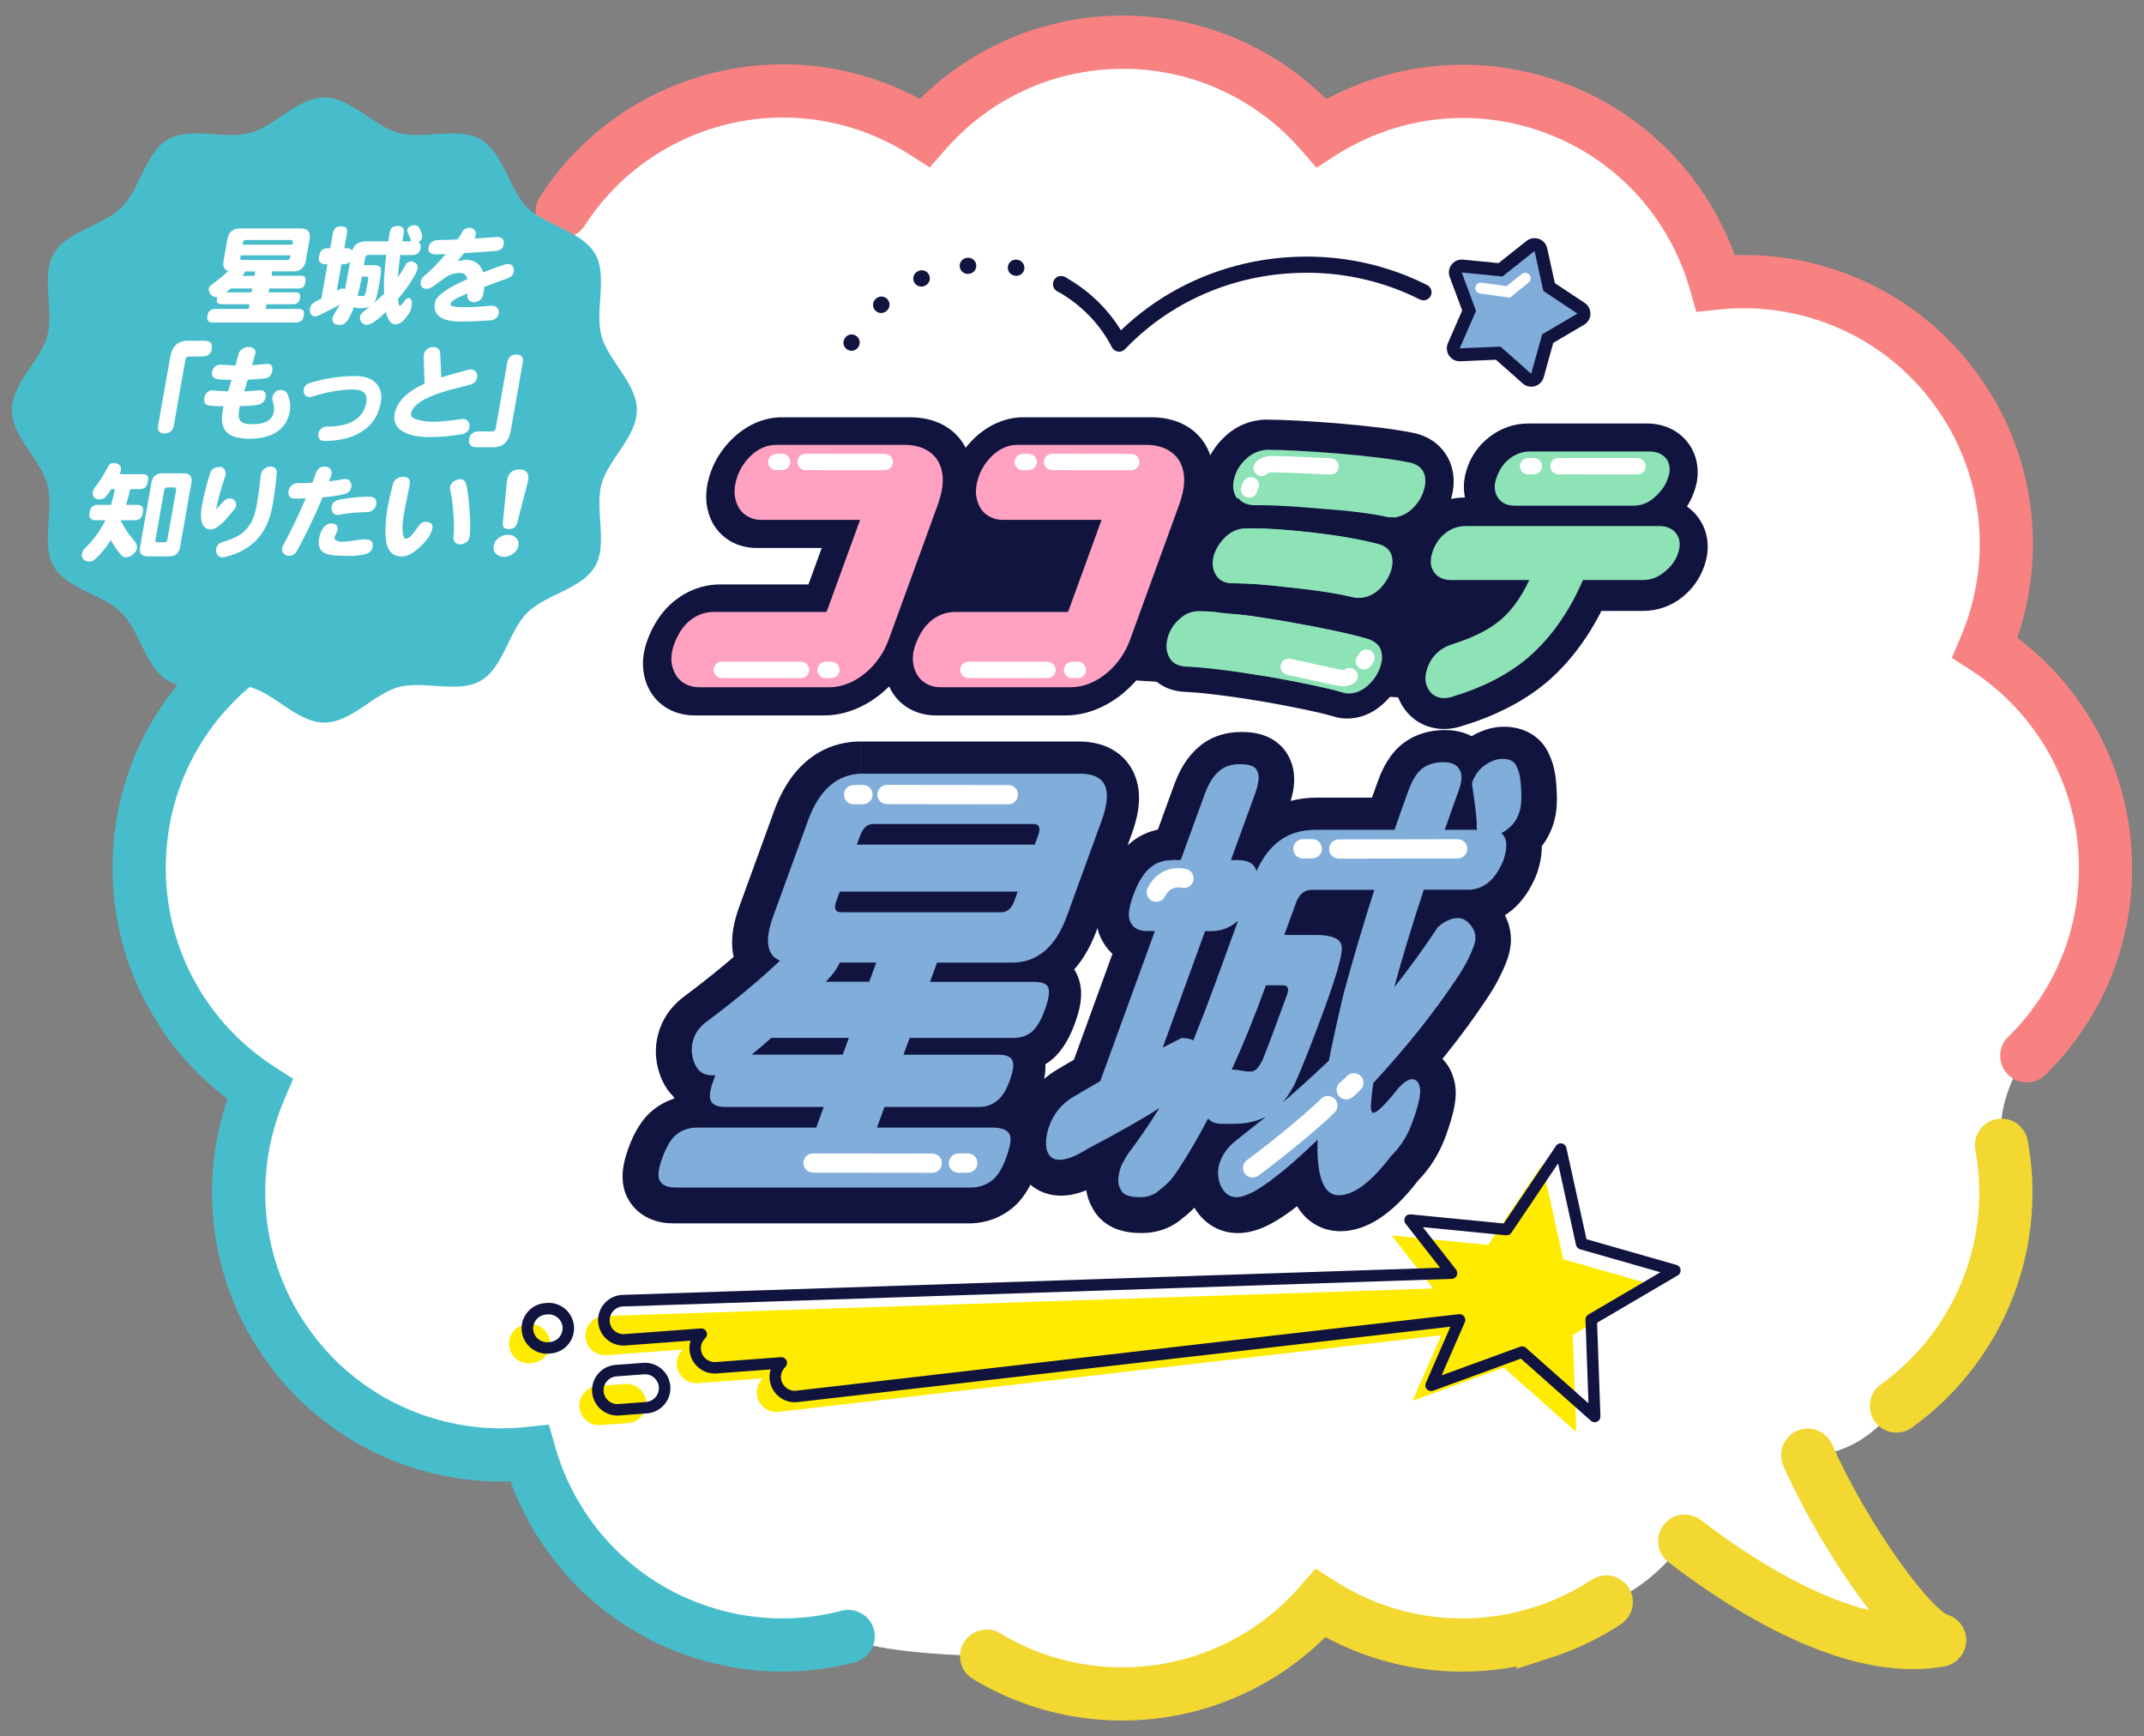 <?xml version="1.0" encoding="UTF-8"?><svg id="_レイヤー_1" xmlns="http://www.w3.org/2000/svg" xmlns:xlink="http://www.w3.org/1999/xlink" viewBox="0 0 782.41 633.49"><rect x="0" y="0" width="782.41" height="633.49" fill="#808080" stroke="none"/><defs><style>.cls-1{clip-path:url(#clippath);}.cls-2{fill:none;}.cls-2,.cls-3,.cls-4,.cls-5,.cls-6,.cls-7,.cls-8,.cls-9,.cls-10,.cls-11{stroke-width:0px;}.cls-3{fill:#47bdcc;}.cls-4{fill:#121440;}.cls-5{fill:#8de2b6;}.cls-6{fill:#80adda;}.cls-7{fill:#f2d831;}.cls-8{fill:#ffa1c1;}.cls-9{fill:#fff;}.cls-10{fill:#ffeb00;}.cls-11{fill:#f78281;}</style><clipPath id="clippath"><polyline class="cls-2" points="185.75 522.48 604.5 522.48 604.5 424.88 185.75 424.88 185.75 522.48"/></clipPath></defs><path class="cls-9" d="m309.56,597.1c-17.09,4.47-35.63,4.26-53.69-1.61-31.63-10.26-54.27-35.43-62.66-65.19-32.74,3.52-66.4-9.96-87.37-38.35-20.94-28.33-23.93-64.41-11.01-94.61-26.23-16.88-43.72-46.21-44.03-79.72,0-1.03,0-2.03.03-3.06.63-33.16,18.09-62.12,44.12-78.81-12.87-30.24-9.81-66.31,11.17-94.63,15.61-21.05,38.23-33.88,62.26-37.61,0,0,14.31-26.36,36.79-26.36,11.55-17.98,29.17-32.21,51.08-39.31,28.38-9.18,57.94-4.41,81.24,10.55,17.69-20.38,43.83-33.19,72.92-33,28.72.17,54.41,12.96,71.84,33.08,23.31-14.93,52.89-19.67,81.28-10.43,31.63,10.27,54.25,35.46,62.61,65.25,32.74-3.51,66.42,9.98,87.37,38.41,20.9,28.35,23.85,64.42,10.92,94.61,26.72,17.22,44.29,47.37,43.95,81.5-.27,26.44-11.21,50.3-28.72,67.43,0,0-11.45,13.94-9.23,32.63,3.01,25.4-.8,52.09-17.22,74.27-6.09,8.24-13.25,15.21-21.15,20.88,0,0-11.99,18.33-32.37,17.93-20.05-.39,38.23,65.26,48.14,67.5-29.86,5.47-67.05-16.18-93.01-36.14,0,0-13.11,18.18-28.64,22.21-8.09,2.1-14.71,8.32-23.04,11.02v-.02c-28.4,9.21-57.96,4.44-81.25-10.5-17.59,20.24-43.51,33.03-72.36,33.03h-.57c-17.91-.11-34.63-5.11-48.92-13.75,0,0-42.57-.71-50.48-7.23"/><g class="cls-1"><path class="cls-10" d="m562.86,424.89l-19.78,29.36-35.23-3.45,15.14,19.35-302.72,10.06c-3.94.29-6.9,3.72-6.61,7.67.28,3.76,3.42,6.62,7.13,6.62.18,0,.36,0,.54-.02l27.85-2.07c-1.48,1.43-2.36,3.46-2.2,5.67.28,3.76,3.42,6.63,7.14,6.63.18,0,.35,0,.53-.02l23.75-1.77c-1.48,1.43-2.36,3.45-2.2,5.67.28,3.76,3.42,6.62,7.13,6.62.18,0,.36,0,.54-.02l242.07-27.96-10.44,23.9,33.26-12.13,26.47,23.49h0l-1.26-35.37,30.53-17.92-34.04-9.73-7.6-34.57"/><path class="cls-10" d="m193.55,483.09c-.18,0-.36,0-.54.02l-.63.05c-3.74.28-6.59,3.38-6.62,7.06v.15c0,.15,0,.3.02.46.28,3.76,3.42,6.63,7.13,6.63.18,0,.36,0,.54-.02l.63-.05c3.94-.29,6.9-3.72,6.6-7.67-.28-3.76-3.42-6.62-7.13-6.62"/><path class="cls-10" d="m228.67,504.96c-.18,0-.36,0-.54.02l-10.07.75c-3.94.29-6.9,3.72-6.61,7.67.28,3.76,3.42,6.63,7.13,6.63.18,0,.36,0,.54-.02l10.07-.75c3.94-.3,6.9-3.73,6.61-7.67-.28-3.76-3.42-6.63-7.13-6.63"/></g><path class="cls-4" d="m577.19,453.86l-2.05.45-6.55-29.79-17.04,25.3c-.43.64-1.18.99-1.94.92l-30.36-2.97,12.12,15.49c.49.62.58,1.46.25,2.18s-1.04,1.18-1.83,1.21l-302.72,10.06-.07-2.09.16,2.09c-2.66.19-4.69,2.42-4.69,5.04v.37s.01,0,.01,0c.19,2.66,2.43,4.69,5.04,4.69h.34s.04-.02.04-.02l27.85-2.07c.88-.07,1.71.43,2.07,1.23.36.81.18,1.75-.46,2.36-.98.95-1.58,2.23-1.58,3.64v.36s.01,0,.01,0c.19,2.66,2.42,4.69,5.04,4.69h.34s.04-.02.04-.02l23.75-1.77c.88-.07,1.71.43,2.07,1.23s.18,1.75-.46,2.36c-.98.95-1.58,2.23-1.58,3.63v.36s.01,0,.01,0c.2,2.66,2.42,4.69,5.04,4.69h.35s.19,2.07.19,2.07l-.24-2.08,242.07-27.96c.74-.08,1.48.23,1.92.84.45.6.54,1.4.24,2.08l-8.48,19.42,28.66-10.46c.72-.26,1.53-.11,2.11.4l22.82,20.25-1.09-30.49c-.03-.77.37-1.49,1.03-1.88l26.31-15.44-29.33-8.39c-.74-.21-1.3-.81-1.47-1.56l2.05-.45.58-2.01,34.04,9.73c.81.23,1.4.92,1.5,1.75s-.29,1.65-1.02,2.07l-29.45,17.29,1.22,34.13c.03.84-.44,1.61-1.2,1.97s-1.65.23-2.28-.33l-25.54-22.67-32.08,11.7c-.79.29-1.67.08-2.24-.53-.58-.61-.73-1.5-.39-2.27l8.98-20.56-238.45,27.54h-.05c-.27.03-.51.04-.73.04-4.8,0-8.85-3.71-9.22-8.57h0c-.02-.23-.03-.46-.03-.68,0-2.61,1.12-4.98,2.86-6.65l1.45,1.51.16,2.09-23.75,1.77-.16-2.09.19,2.09c-.27.02-.51.03-.73.03-4.81,0-8.85-3.71-9.22-8.57h0c-.02-.23-.03-.46-.03-.68,0-2.61,1.12-4.98,2.86-6.65l1.45,1.51.16,2.09-27.85,2.07-.16-2.09.19,2.09c-.27.02-.51.03-.73.03-4.81,0-8.85-3.71-9.22-8.57h0c-.02-.23-.03-.46-.03-.69,0-4.8,3.7-8.86,8.57-9.22h.09s298.6-9.92,298.6-9.92l-12.6-16.1c-.52-.66-.59-1.56-.19-2.3s1.2-1.16,2.04-1.08l33.99,3.33,19.08-28.33c.47-.7,1.3-1.04,2.13-.89.83.16,1.47.79,1.65,1.61l7.61,34.57-2.05.45.58-2.01-.58,2.01Z"/><path class="cls-4" d="m199.73,477.51l.16,2.09-.63.05c-2.66.2-4.69,2.42-4.69,5.04v.38s.01,0,.01,0c.19,2.66,2.42,4.69,5.04,4.69h.34s.03-.02.03-.02l.63-.05h0c2.66-.19,4.69-2.42,4.69-5.04v-.39c-.21-2.65-2.44-4.68-5.06-4.68h-.4s.02.01.02.01l-.16-2.09-.14-2.09c.22-.01.44-.02.67-.02,4.81,0,8.85,3.7,9.22,8.56.02.24.03.47.03.7,0,4.8-3.7,8.85-8.57,9.22h0l-.63.05-.16-2.09.19,2.09c-.27.02-.51.03-.73.03-4.81,0-8.86-3.71-9.22-8.57h0c-.02-.23-.03-.46-.03-.69,0-4.8,3.7-8.85,8.57-9.22l.63-.05h.02s.14,2.09.14,2.09Z"/><path class="cls-4" d="m234.85,499.38l.16,2.09-10.07.75c-2.66.2-4.69,2.42-4.69,5.04v.38s.01,0,.01,0c.2,2.66,2.42,4.69,5.04,4.69h.35s.04-.02.04-.02l10.07-.75c2.66-.2,4.69-2.42,4.69-5.04v-.39s-.01,0-.01,0c-.2-2.66-2.42-4.69-5.04-4.69h-.42s-.12-2.08-.12-2.08l.16,2.09-.16-2.09-.12-2.09c.2-.01.42-.02.66-.02,4.8,0,8.85,3.7,9.22,8.56h0c.02.24.03.47.03.7,0,4.8-3.7,8.85-8.57,9.22l-10.07.75-.16-2.09.19,2.09c-.27.02-.51.03-.73.03-4.8,0-8.85-3.71-9.22-8.57h0c-.02-.23-.03-.46-.03-.69,0-4.8,3.7-8.85,8.56-9.22l10.07-.75h.03s.12,2.09.12,2.09Z"/><polygon class="cls-4" points="530.74 255.79 282.55 239.76 319.31 183.48 430.08 175.28 489.61 177.22 578.74 206.77 530.74 255.79"/><path class="cls-5" d="m253.45,255.41c-5.83,0-10.4-2.99-12.24-8-1.36-3.33-1.28-7.48.3-11.82,4.49-12.33,13.86-16.72,21.14-16.72h36.32l8.94-24.56h-31.78c-6.03,0-10.69-3.4-12.2-8.88-1.01-3.27-.73-7.24.81-11.48,1.37-3.77,3.64-7.17,6.73-10.11,4.05-3.85,8.96-5.96,13.82-5.96h46.79c6.34,0,11.42,2.28,14.32,6.42,3.35,4.79,3.5,11.49.44,19.9l-17.85,49.05c-2.19,6.01-5.81,11.16-10.75,15.28-5.51,4.5-11.54,6.87-17.47,6.87h-47.32Z"/><path class="cls-4" d="m332.08,163.52c4.9,0,15.64,1.83,9.47,18.77l-17.85,49.05c-1.84,5.07-4.9,9.4-9.07,12.88-4.47,3.66-9.24,5.56-13.86,5.56h-47.32c-3.47,0-5.94-1.53-6.95-4.3-.89-2.19-.8-4.9.31-7.95,3.49-9.6,10.48-13.02,15.85-13.02h40.26s12.92-35.49,12.92-35.49l.12-.33h-39.82c-3.56,0-5.98-1.71-6.79-4.83-.67-2.07-.45-4.81.7-7.97,1.07-2.95,2.86-5.62,5.31-7.95,3-2.85,6.53-4.42,9.94-4.42h46.79Zm0-11.26h-46.79c-6.31,0-12.59,2.67-17.7,7.51-3.73,3.54-6.47,7.66-8.14,12.26-1.95,5.37-2.27,10.54-.93,14.98,2.2,7.87,9.08,12.94,17.61,12.94h23.74l-4.84,13.3h-32.38c-9.18,0-20.95,5.37-26.43,20.43-2.56,7.04-1.56,12.48-.23,15.86,2.69,7.1,9.36,11.51,17.46,11.51h47.32c7.25,0,14.5-2.8,20.99-8.1l.04-.04.04-.04c5.72-4.77,9.91-10.72,12.44-17.68l17.85-49.05c3.73-10.24,3.35-18.67-1.12-25.06-3.98-5.69-10.71-8.82-18.94-8.82"/><path class="cls-5" d="m341.56,255.41c-5.83,0-10.4-2.99-12.24-8-1.36-3.33-1.28-7.48.3-11.82,4.49-12.33,13.86-16.72,21.14-16.72h36.32l8.94-24.56h-31.78c-6.03,0-10.69-3.4-12.2-8.88-1.01-3.27-.73-7.24.81-11.48,1.37-3.77,3.64-7.17,6.73-10.11,4.05-3.85,8.96-5.96,13.82-5.96h46.79c6.34,0,11.42,2.28,14.32,6.42,3.36,4.79,3.51,11.49.44,19.9l-17.85,49.05c-2.19,6.02-5.81,11.16-10.75,15.28-5.51,4.5-11.54,6.87-17.47,6.87h-47.32Z"/><path class="cls-4" d="m420.19,163.52c4.9,0,15.64,1.83,9.47,18.77l-17.85,49.05c-1.84,5.07-4.9,9.4-9.07,12.88-4.47,3.66-9.24,5.56-13.86,5.56h-47.32c-3.47,0-5.94-1.53-6.95-4.3-.89-2.19-.8-4.9.31-7.95,3.49-9.6,10.48-13.02,15.85-13.02h40.26s12.92-35.49,12.92-35.49l.12-.33h-39.82c-3.56,0-5.98-1.71-6.79-4.83-.67-2.07-.45-4.81.7-7.97,1.07-2.95,2.86-5.62,5.31-7.95,3-2.85,6.53-4.42,9.94-4.42h46.79Zm0-11.26h-46.79c-6.31,0-12.59,2.67-17.7,7.51-3.73,3.54-6.47,7.66-8.14,12.26-1.95,5.37-2.27,10.54-.93,14.98,2.2,7.87,9.08,12.94,17.61,12.94h23.74l-4.84,13.3h-32.38c-9.18,0-20.95,5.37-26.43,20.43-2.56,7.04-1.56,12.48-.23,15.86,2.69,7.1,9.36,11.51,17.46,11.51h47.32c7.25,0,14.5-2.8,20.99-8.1l.04-.04.04-.04c5.72-4.77,9.91-10.72,12.44-17.68l17.85-49.05c3.73-10.24,3.35-18.67-1.12-25.05-3.98-5.69-10.71-8.83-18.94-8.83"/><path class="cls-8" d="m318.38,231.21c-1.4,3.83-3.61,7.02-6.65,9.55-3.01,2.46-6.07,3.69-9.19,3.69h-47.32c-1.82,0-3-.73-3.53-2.17-.56-1.37-.49-3,.19-4.88,1.9-5.21,4.81-7.81,8.75-7.81h40.88c1.88,0,3.22-.29,4.02-.87.82-.65,1.64-2.1,2.46-4.34l12.92-35.48c.79-2.17,1.16-3.58,1.1-4.23-.21-.87-1.17-1.3-2.87-1.3h-41.24c-1.76,0-2.85-.8-3.27-2.39-.44-1.37-.28-3.11.49-5.21.69-1.88,1.79-3.54,3.32-4.99,1.52-1.45,3.14-2.17,4.84-2.17h46.79c7.4,0,9.46,4.52,6.16,13.56l-17.85,49.05Z"/><path class="cls-8" d="m318.38,231.21l5.93,2.16c-1.73,4.8-4.65,9.01-8.54,12.24l-.05.04c-1.92,1.57-3.98,2.85-6.2,3.74-2.21.89-4.59,1.38-6.98,1.38h-47.32c-1.73,0-3.71-.34-5.56-1.48-.91-.56-1.75-1.31-2.41-2.15-.66-.84-1.15-1.76-1.48-2.67l5.92-2.18-5.85,2.38c-.58-1.41-.84-2.93-.84-4.38,0-1.79.38-3.47.95-5.04,1.19-3.25,2.82-6.14,5.33-8.41,1.25-1.12,2.73-2.05,4.34-2.66,1.61-.61,3.33-.9,5-.9h40.88c.62,0,1.01-.06,1.08-.07h.01s.59,2.31.59,2.31l-1.38-1.9c.49-.35.79-.41.79-.42l.59,2.31-1.38-1.9,3.71,5.1-3.91-4.95,1.59,2.01-2.03-1.59s.15-.19.44-.42l1.59,2.01-2.03-1.59.47.37-.48-.35v-.02s.48.37.48.37l-.48-.35.08-.12c.16-.26.47-.92.81-1.86l12.92-35.49c.33-.9.55-1.61.67-2.03.06-.21.08-.34.09-.36l1.19.21-1.2-.13v-.08s1.2.21,1.2.21l-1.2-.13,3.5.37h-3.52c0-.19.01-.3.02-.37l3.5.37h-3.52s4.4,0,4.4,0l-4.38.33v-.33s4.38,0,4.38,0l-4.38.33,6.29-.47-6.13,1.5,4.85-1.18-3.71,3.34c-.54-.59-.97-1.42-1.14-2.15l4.85-1.18-3.71,3.34,3.5-3.14-2.31,4.1c-.35-.2-.78-.51-1.18-.96l3.5-3.14-2.31,4.1,1.64-2.92-.63,3.31c-.14-.03-.48-.1-1.02-.39l1.64-2.92-.63,3.31.24-1.26-.17,1.27h-.07s.24-1.27.24-1.27l-.17,1.27.04-.28-.03.29h-.01s.04-.29.04-.29l-.03.29h-.16s-41.24,0-41.24,0c-.91,0-1.89-.1-2.89-.38-1.5-.4-3.09-1.3-4.25-2.57-1.18-1.26-1.87-2.76-2.23-4.14l6.1-1.61-6.01,1.92c-.38-1.2-.54-2.41-.54-3.57,0-2.02.45-3.89,1.11-5.71h0c1.02-2.82,2.73-5.36,4.9-7.41,1.18-1.12,2.55-2.11,4.12-2.81,1.56-.71,3.32-1.1,5.07-1.09h46.79c1.72,0,3.41.18,5.08.64,1.25.35,2.49.88,3.65,1.64,1.74,1.13,3.22,2.84,4.08,4.74.88,1.9,1.19,3.88,1.19,5.79-.01,3.04-.74,6-1.9,9.22l-17.85,49.05-5.93-2.16-5.93-2.16,17.85-49.05c.86-2.34,1.15-4.08,1.14-4.9,0-.23-.02-.39-.03-.47v-.07s-.01,0-.01,0l1.03-.36-.81.7-.21-.34,1.03-.36-.81.7.89-.77-.64,1-.25-.22.89-.77-.64,1,.24-.36-.2.39-.04-.02.24-.36-.2.39-.09-.03c-.2-.07-.78-.2-1.74-.2h-46.79v-.39l.08.38h-.08s0-.38,0-.38l.08.38-.03-.14.05.13h-.02s-.03-.13-.03-.13l.05.13s-.22.09-.6.45c-.88.84-1.38,1.62-1.73,2.58h0c-.31.84-.35,1.34-.35,1.4h-.02.02s0,0,0,0h-.02.02s-1.16.08-1.16.08l1.1-.35.06.27-1.16.08,1.1-.35.09.31-2.51.66,2.18-1.38c.21.33.3.59.33.72l-2.51.66,2.18-1.38-3.03,1.92,1.54-3.24c.57.25,1.2.82,1.5,1.32l-3.03,1.92,1.54-3.24-1,2.12v-2.39s.43,0,1,.27l-1,2.12v-2.39h41.24c1.38.02,2.83.11,4.6.89.87.39,1.84,1.01,2.67,1.94.83.91,1.46,2.13,1.74,3.29.09.36.13.66.16,1.03.01.17.02.38.02.61,0,.72-.08,1.25-.17,1.76-.27,1.47-.71,2.79-1.32,4.49l-12.92,35.48c-.49,1.35-1.01,2.56-1.67,3.72-.67,1.15-1.43,2.29-2.81,3.41l-.2.15c-1.37.98-2.73,1.44-3.98,1.72-1.27.27-2.48.36-3.75.36h-40.88c-.29,0-.42.04-.52.08-.14.06-.35.14-.78.66-.42.51-.99,1.46-1.52,2.93-.09.25-.14.44-.16.56l-.02.16h-1.02l.93-.38.09.38h-1.02l.93-.38.08.2-2.67.98,2.23-1.75c.24.3.38.59.44.77l-2.67.98,2.23-1.75-2.6,2.05,1.25-3.08c.43.16,1.01.57,1.35,1.03l-2.6,2.05,1.25-3.08-.89,2.18.4-2.32c.1.02.27.06.49.14l-.89,2.18.4-2.32-.2,1.17.09-1.18h.11s-.2,1.18-.2,1.18l.09-1.18-.03.39.02-.39h.02s-.03.39-.03.39l.02-.39h47.32c.72,0,1.43-.13,2.28-.47.84-.34,1.82-.9,2.91-1.8l-.05.04c2.18-1.84,3.7-3.99,4.76-6.86l5.93,2.16Z"/><path class="cls-8" d="m406.49,231.21c-1.4,3.83-3.61,7.02-6.65,9.55-3.01,2.46-6.07,3.69-9.19,3.69h-47.32c-1.82,0-3-.73-3.53-2.17-.56-1.37-.49-3,.19-4.88,1.9-5.21,4.81-7.81,8.75-7.81h40.88c1.88,0,3.22-.29,4.02-.87.82-.65,1.64-2.1,2.46-4.34l12.92-35.48c.79-2.17,1.16-3.58,1.1-4.23-.21-.87-1.17-1.3-2.87-1.3h-41.24c-1.76,0-2.85-.8-3.27-2.39-.44-1.37-.28-3.11.49-5.21.69-1.88,1.79-3.54,3.32-4.99,1.52-1.45,3.14-2.17,4.84-2.17h46.79c7.4,0,9.46,4.52,6.16,13.56l-17.85,49.05Z"/><path class="cls-8" d="m406.49,231.21l5.93,2.16c-1.73,4.8-4.65,9.01-8.54,12.24l-.05.04c-1.92,1.57-3.98,2.85-6.2,3.74-2.21.89-4.59,1.38-6.98,1.38h-47.32c-1.73,0-3.71-.34-5.56-1.48-.91-.56-1.75-1.31-2.41-2.15-.66-.84-1.15-1.77-1.48-2.68l5.93-2.17-5.85,2.38c-.58-1.41-.84-2.93-.84-4.38,0-1.79.38-3.46.95-5.04,1.19-3.25,2.82-6.14,5.33-8.41,1.25-1.12,2.73-2.05,4.34-2.66,1.61-.61,3.33-.9,5-.9h40.88c.62,0,1.01-.06,1.08-.07h.01s.59,2.31.59,2.31l-1.38-1.9c.49-.35.79-.41.79-.42l.59,2.31-1.38-1.9,3.71,5.1-3.91-4.95,1.59,2.01-2.03-1.59s.15-.19.44-.42l1.59,2.01-2.03-1.59.47.37-.48-.35v-.02s.48.37.48.37l-.48-.35.08-.12c.16-.26.47-.92.81-1.86l12.92-35.49c.33-.9.55-1.61.67-2.03.06-.21.08-.34.09-.36l1.2.21-1.21-.13v-.08s1.21.21,1.21.21l-1.21-.13,3.5.37h-3.52c0-.19.01-.3.02-.37l3.5.37h-3.52s4.27,0,4.27,0l-4.26.3v-.3s4.26,0,4.26,0l-4.26.3,6.29-.44-6.13,1.51,4.84-1.19-3.71,3.34c-.54-.58-.97-1.41-1.14-2.14l4.84-1.19-3.71,3.34,3.49-3.14-2.31,4.1c-.35-.2-.78-.51-1.18-.95l3.49-3.14-2.31,4.1,1.65-2.92-.63,3.31c-.14-.03-.48-.1-1.02-.4l1.65-2.92-.63,3.31.24-1.26-.17,1.27h-.07s.24-1.27.24-1.27l-.17,1.27.04-.29-.03.29h-.01s.04-.29.04-.29l-.03.29h-.16s-41.24,0-41.24,0c-.91,0-1.89-.1-2.89-.38-1.5-.4-3.09-1.3-4.25-2.57-1.18-1.26-1.87-2.76-2.23-4.14l6.1-1.61-6.01,1.93c-.38-1.2-.54-2.41-.54-3.58,0-2.02.45-3.89,1.11-5.71h0c1.02-2.82,2.73-5.36,4.9-7.41,1.19-1.12,2.55-2.11,4.12-2.81,1.56-.71,3.32-1.1,5.07-1.09h46.79c1.72,0,3.41.18,5.08.64,1.25.35,2.49.88,3.65,1.64,1.74,1.13,3.22,2.84,4.08,4.74.88,1.9,1.19,3.88,1.19,5.79-.01,3.04-.74,6-1.9,9.22l-17.85,49.05-5.93-2.16-5.93-2.16,17.85-49.05c.86-2.34,1.15-4.08,1.14-4.9,0-.23-.02-.39-.03-.47l-.02-.07h0s1.02-.36,1.02-.36l-.81.7-.21-.34,1.02-.36-.81.7.89-.77-.64,1-.25-.22.89-.77-.64,1,.23-.36-.2.38-.04-.02.23-.36-.2.38-.09-.03c-.2-.07-.78-.2-1.74-.2h-46.79v-.39l.08.38h-.08s0-.38,0-.38l.08.38-.03-.14.05.13h-.02s-.03-.13-.03-.13l.05.13s-.22.09-.6.45c-.88.84-1.38,1.62-1.73,2.58h0c-.31.84-.35,1.34-.35,1.4h-.02.02s0,0,0,0h-.02.02s-1.17.08-1.17.08l1.11-.36.06.27-1.17.08,1.11-.36.09.32-2.51.66,2.18-1.38c.21.33.29.59.33.72l-2.51.66,2.18-1.38-3.03,1.92,1.54-3.24c.57.25,1.2.82,1.5,1.32l-3.03,1.92,1.54-3.24-1,2.12v-2.39s.43,0,1,.27l-1,2.12v-2.39h41.24c1.38.02,2.83.11,4.6.89.87.39,1.84,1.01,2.67,1.93.83.91,1.46,2.12,1.74,3.28.09.36.14.7.17,1.07.01.15.02.36.02.58,0,.72-.08,1.25-.17,1.76-.27,1.47-.71,2.78-1.32,4.49l-12.92,35.48c-.49,1.35-1.01,2.56-1.67,3.72-.67,1.15-1.43,2.29-2.81,3.42l-.2.15c-1.37.98-2.73,1.44-3.99,1.72-1.27.27-2.48.36-3.75.36h-40.88c-.29,0-.42.04-.52.08-.14.06-.35.14-.78.66-.42.51-.99,1.46-1.52,2.93-.09.25-.14.44-.16.56l-.02.16h-1.01l.92-.38.09.38h-1.01l.92-.38.08.21-2.69.99,2.24-1.76c.24.3.38.59.44.78l-2.69.99,2.24-1.76-2.61,2.05,1.25-3.08c.42.16,1.01.57,1.35,1.03l-2.61,2.05,1.25-3.08-.88,2.17.4-2.32c.1.02.27.06.48.14l-.88,2.17.4-2.32-.2,1.16.09-1.18h.11s-.2,1.18-.2,1.18l.09-1.18-.03.39.02-.39h.02s-.03.39-.03.39l.02-.39h47.32c.72,0,1.43-.13,2.28-.47.84-.34,1.82-.9,2.91-1.8l-.05.04c2.18-1.84,3.7-3.99,4.76-6.86l5.93,2.16Z"/><path class="cls-9" d="m283.3,165.61c.51,0,1.03,0,1.41-.01.38,0,.62-.02.62-.02,1.65-.05,3.02,1.25,3.07,2.89.05,1.65-1.24,3.02-2.89,3.07-.02,0-1.07.03-2.21.03-1.65,0-2.98-1.33-2.98-2.98s1.34-2.98,2.98-2.98h0Z"/><path class="cls-9" d="m294,165.58l28.87.03c1.65,0,2.98,1.34,2.98,2.99,0,1.65-1.34,2.98-2.99,2.98l-28.87-.03c-1.65,0-2.98-1.34-2.98-2.99,0-1.65,1.34-2.98,2.99-2.98"/><path class="cls-9" d="m303.38,247.4c-.51,0-1.03,0-1.41.02-.38,0-.62.02-.62.02-1.65.05-3.02-1.24-3.07-2.89-.05-1.65,1.24-3.02,2.89-3.07.02,0,1.07-.03,2.21-.03,1.65,0,2.98,1.33,2.98,2.98s-1.33,2.98-2.98,2.98h0Z"/><path class="cls-9" d="m292.3,247.43l-28.87-.03c-1.65,0-2.98-1.34-2.98-2.99,0-1.65,1.34-2.98,2.99-2.98l28.87.03c1.65,0,2.98,1.34,2.98,2.99,0,1.65-1.34,2.98-2.99,2.98"/><path class="cls-9" d="m373.26,165.61c.51,0,1.03,0,1.41-.01.38,0,.62-.02.62-.02,1.65-.05,3.02,1.25,3.07,2.89.05,1.65-1.24,3.02-2.89,3.07-.02,0-1.07.03-2.21.03-1.65,0-2.98-1.33-2.98-2.98s1.34-2.98,2.98-2.98h0Z"/><path class="cls-9" d="m383.96,165.58l28.87.03c1.65,0,2.98,1.34,2.98,2.99,0,1.65-1.34,2.98-2.99,2.98l-28.87-.03c-1.65,0-2.98-1.34-2.98-2.99,0-1.65,1.34-2.98,2.99-2.98"/><path class="cls-9" d="m393.34,247.4c-.51,0-1.03,0-1.41.02-.38,0-.62.02-.62.02-1.65.05-3.02-1.24-3.07-2.89-.05-1.65,1.24-3.02,2.89-3.07.02,0,1.07-.03,2.21-.03,1.65,0,2.98,1.33,2.98,2.98s-1.33,2.98-2.98,2.98h0Z"/><path class="cls-9" d="m382.26,247.43l-28.87-.03c-1.65,0-2.98-1.34-2.98-2.99,0-1.65,1.34-2.98,2.99-2.98l28.87.03c1.65,0,2.98,1.34,2.98,2.99,0,1.65-1.34,2.98-2.99,2.98"/><path class="cls-4" d="m314.2,282.97h79.43c9.28,0,11.84,5.72,7.68,17.15l-12.67,34.82c-4.12,11.32-10.82,16.97-20.1,16.97h-27.28l-2.55,7h37.8c3.03,0,4.81.7,5.34,2.1.59,1.52.18,4.2-1.22,8.05-1.23,3.38-2.62,5.89-4.16,7.52-1.91,1.87-4.38,2.8-7.41,2.8h-37.8l-2.23,6.13h34.53c2.84,0,4.58.7,5.2,2.1.67,1.28.32,3.79-1.03,7.52-1.06,2.92-2.32,5.07-3.78,6.48-2.05,1.98-4.49,2.97-7.34,2.97h-34.53l-2.74,7.53h42.2c3.31,0,5.39.82,6.21,2.45.72,1.4.29,4.26-1.27,8.57-1.23,3.38-2.67,5.89-4.3,7.53-2.42,2.21-5.28,3.32-8.6,3.32h-107.7c-2.94,0-4.87-.82-5.79-2.45-.87-1.52-.56-4.32.93-8.4,1.53-4.2,3.28-7.06,5.25-8.57,2.01-1.63,4.54-2.45,7.57-2.45h43.34l2.74-7.53h-36.09c-2.56,0-4.24-.7-5.06-2.1-.72-1.4-.45-3.85.83-7.35.3-.81.55-1.51.76-2.1h-1.14c-3.41,0-5.66-1.75-6.76-5.25-.97-2.8-.94-5.6.07-8.4.85-2.33,2.49-4.37,4.93-6.12,10.29-7.7,19.12-15.05,26.5-22.05-4.87-1.98-5.69-7.41-2.46-16.27l12.67-34.82c4.16-11.43,10.84-17.15,20.03-17.15m-7.34,102.55l2.23-6.13h-28.27c-2.38,2.1-4.78,4.14-7.2,6.13h33.25Zm-6.23-26.6h15.91l2.55-7h-13.36c-.86,2.1-2.33,4.2-4.42,6.3-.18.24-.41.47-.68.7m64.08-25.37c2.18,0,3.75-1.34,4.73-4.03l1.27-3.5h-64.93l-1.27,3.5c-.98,2.69-.38,4.03,1.8,4.03h58.4Zm-52.69-24.67h64.93l1.21-3.32c1.02-2.8.44-4.2-1.74-4.2h-58.4c-2.18,0-3.78,1.4-4.8,4.2l-1.21,3.32Z"/><path class="cls-4" d="m314.2,282.97v-12.41h79.43c2.48,0,5,.25,7.6.98,1.94.55,3.94,1.4,5.83,2.65,1.41.93,2.75,2.1,3.9,3.44,1.73,2.01,2.97,4.38,3.7,6.72.73,2.34,1,4.63,1,6.8-.03,4.63-1.1,8.81-2.68,13.21l-12.67,34.82c-1.29,3.53-2.84,6.83-4.77,9.85-2.87,4.53-6.69,8.5-11.43,11.23-2.36,1.36-4.91,2.4-7.54,3.07-2.63.67-5.33.98-8.02.98h-27.28v-12.41l11.66,4.25-2.55,7-11.66-4.25v-12.41h37.8c1.24,0,2.49.07,3.83.26,1.99.3,4.24.84,6.74,2.31,1.24.74,2.52,1.74,3.66,3.03,1.14,1.29,2.1,2.86,2.71,4.5l-.02-.05c.89,2.34,1.08,4.37,1.09,6.11,0,2.09-.3,3.85-.69,5.57-.4,1.71-.92,3.37-1.54,5.08-.79,2.17-1.68,4.22-2.76,6.17-1.08,1.96-2.36,3.84-4.02,5.61l-.37.37c-2.12,2.09-4.77,3.78-7.58,4.83-2.81,1.06-5.73,1.5-8.51,1.5h-37.8v-12.41l11.66,4.25-2.23,6.13-11.66-4.25v-12.41h34.53c1.22,0,2.47.07,3.8.27,1.98.31,4.22.89,6.62,2.32,1.19.71,2.39,1.65,3.47,2.82,1.07,1.17,2,2.57,2.65,4.03l-11.33,5.07,11-5.74c.75,1.44,1.17,2.83,1.42,4.06.24,1.24.32,2.34.32,3.35,0,2.04-.3,3.72-.67,5.34-.38,1.61-.87,3.16-1.45,4.76h0c-.74,2.01-1.6,3.95-2.69,5.82-1.09,1.86-2.42,3.68-4.14,5.35h.01c-2.04,1.97-4.55,3.67-7.33,4.8-2.78,1.13-5.77,1.66-8.63,1.65h-34.53v-12.41l11.66,4.24-2.74,7.53-11.66-4.24v-12.41h42.2c2.67.02,5.44.26,8.59,1.48,1.56.62,3.22,1.52,4.78,2.83,1.55,1.3,2.96,3.03,3.92,4.94l-.03-.05c.75,1.46,1.16,2.85,1.4,4.08.24,1.24.31,2.33.31,3.34-.01,2.19-.33,3.98-.74,5.75-.42,1.76-.96,3.49-1.62,5.3h0c-.81,2.23-1.74,4.33-2.89,6.34-1.15,2.01-2.52,3.94-4.3,5.72l-.4.38c-2.24,2.06-4.93,3.78-7.87,4.91-2.94,1.14-6.07,1.67-9.11,1.67h-107.7c-2.61-.01-5.42-.32-8.49-1.59-1.52-.64-3.08-1.56-4.51-2.78-1.42-1.22-2.68-2.75-3.6-4.39l.04.08c-.88-1.54-1.41-3.09-1.72-4.49-.31-1.41-.4-2.7-.41-3.88,0-2.02.28-3.77.66-5.46.38-1.69.89-3.31,1.49-4.98.98-2.68,2.09-5.17,3.54-7.53,1.45-2.35,3.24-4.65,5.81-6.63l7.57,9.83-7.81-9.64c2.19-1.78,4.75-3.15,7.39-4,2.65-.86,5.36-1.21,7.99-1.21h43.34v12.41l-11.66-4.25,2.74-7.53,11.66,4.25v12.41h-36.09c-2.4-.01-5.03-.28-7.94-1.47-1.44-.6-2.94-1.45-4.32-2.61-1.38-1.15-2.61-2.61-3.52-4.18l-.3-.55c-.73-1.41-1.17-2.81-1.43-4.09-.26-1.28-.35-2.46-.35-3.54,0-1.91.26-3.55.61-5.11.35-1.56.81-3.04,1.36-4.55.29-.81.55-1.51.77-2.11l11.66,4.25v12.41h-1.14c-1.91,0-3.95-.25-6-.88-1.54-.47-3.07-1.17-4.49-2.08-2.13-1.35-3.94-3.17-5.26-5.09-1.34-1.93-2.23-3.94-2.85-5.91l11.84-3.7-11.73,4.06c-.89-2.57-1.4-5.36-1.39-8.16,0-2.94.55-5.87,1.53-8.54h0c.9-2.51,2.25-4.83,3.86-6.83,1.62-2.01,3.49-3.71,5.49-5.14l7.24,10.08-7.44-9.93c9.98-7.47,18.45-14.53,25.39-21.12l8.54,9-4.68,11.49c-1.76-.71-3.54-1.72-5.15-3.05-2.43-1.98-4.37-4.72-5.47-7.53-1.12-2.82-1.5-5.62-1.5-8.22.03-4.62,1.1-8.8,2.68-13.21l12.67-34.83c1.29-3.55,2.84-6.85,4.76-9.89,2.86-4.54,6.64-8.54,11.36-11.31,2.35-1.38,4.9-2.44,7.53-3.12,2.63-.69,5.34-1,8.03-1v24.82c-1.01,0-1.67.15-2.21.34-.79.31-1.5.71-2.6,1.97-1.07,1.25-2.37,3.42-3.55,6.68l-12.67,34.82c-.99,2.67-1.21,4.46-1.18,4.72v.03s-2.61.14-2.61.14l2.49-.73c.11.38.12.59.12.6l-2.61.14,2.49-.73-5.51,1.63,4.21-3.87c.7.74,1.15,1.68,1.3,2.24l-5.51,1.63,4.21-3.87-3.96,3.64,2.04-5.02c.42.16,1.23.63,1.92,1.38l-3.96,3.64,2.04-5.02c3.92,1.59,6.73,5.04,7.52,9.2.78,4.16-.59,8.39-3.66,11.3-7.82,7.41-17.01,15.05-27.6,22.98l-.2.14c-.44.31-.61.51-.63.55h0s0,0,0,0h0s0,0,0,0h0s-.95-.65-.95-.65l1.08.39-.13.26-.95-.65,1.08.39h0s-.04.14-.04.14l-.37-.07h.38s0,.07,0,.07l-.37-.07h.38s-.42,0-.42,0l.42-.07v.07s-.42,0-.42,0l.42-.07.03.1.12.36-2.74.86,2.39-1.53c.27.42.34.67.34.67l-2.74.86,2.39-1.53-5.23,3.33,2.82-5.47c1.08.53,2.03,1.51,2.4,2.14l-5.23,3.33,2.82-5.47-2.34,4.54v-5.18c.29,0,1.27.08,2.34.64l-2.34,4.54v-5.18h1.14c4.07,0,7.84,1.96,10.17,5.3,2.33,3.33,2.88,7.55,1.49,11.37-.21.57-.46,1.27-.76,2.09-.27.73-.42,1.27-.47,1.52l-.03.12h0s-1.42-.21-1.42-.21l1.43.12v.1s-1.43-.23-1.43-.23l1.43.12-4.25-.37h4.27s-.01.37-.01.37l-4.25-.37h4.27s-7.05,0-7.05,0l6.9-1.4c.13.64.15,1.1.15,1.4h-7.05l6.9-1.4-8.93,1.81,8.09-4.18c.47.91.71,1.73.84,2.37l-8.93,1.81,8.09-4.18-11.02,5.7,10.72-6.25-7.69,4.48,5.72-6.82c.75.62,1.47,1.47,1.97,2.34l-7.69,4.48,5.72-6.82-4.97,5.92,2.07-7.49c.64.17,1.76.61,2.9,1.57l-4.97,5.92,2.07-7.49-1.22,4.44.54-4.58c.13.02.36.05.68.14l-1.22,4.44.54-4.58-.23,1.93.11-1.94h.12s-.23,1.94-.23,1.94l.11-1.94-.02.3v-.3s.02,0,.02,0l-.02.3v-.3s.03,0,.03,0h36.09c4.07,0,7.83,1.96,10.17,5.29s2.89,7.54,1.5,11.36l-2.74,7.53c-1.78,4.89-6.45,8.16-11.66,8.16h-43.34c-.2,0-.32.01-.38.02h-.03s-.22-1.06-.22-1.06l.46.98-.23.09-.22-1.06.46.98-.85-1.81,1.26,1.56-.41.26-.85-1.81,1.26,1.56-.25.19-1.74-2.26,2.18,1.86s-.15.17-.44.4l-1.74-2.26,2.18,1.86h0c-.08.06-.84,1.24-1.6,3.38-.33.91-.53,1.61-.61,1.99-.04.19-.06.3-.06.3l-2.56-.33h2.57c0,.23-.02.33-.01.33l-2.56-.33h2.57s-6.65,0-6.65,0l6.48-1.41c.15.68.16,1.14.17,1.41h-6.65l6.48-1.41-8.81,1.92,7.82-4.48c.56.98.85,1.88,1,2.56l-8.81,1.92,7.82-4.48.04.08-7.32,4.13,5.48-6.37c.71.61,1.38,1.42,1.84,2.25l-7.32,4.13,5.48-6.37-4.64,5.4,1.94-6.91c.56.15,1.63.57,2.7,1.5l-4.64,5.4,1.94-6.91-.98,3.48.43-3.6c.08,0,.26.03.55.12l-.98,3.48.43-3.6-.14,1.17.1-1.17h.04s-.14,1.17-.14,1.17l.1-1.17v.16s0-.16,0-.16h0v.16s0-.16,0-.16h.11s107.7,0,107.7,0h.21s.03.18.03.18l-.06-.18h.03s.03.18.03.18l-.06-.18.14.42-.23-.38.09-.04.14.42-.23-.38.12-.1,8.38,9.15-8.78-8.77.67.67-.72-.62.05-.05.67.67-.72-.62s.2-.24.47-.75c.28-.51.63-1.28,1-2.3h0c.42-1.13.68-2.02.8-2.53.06-.25.09-.41.09-.43l1.18.17-1.19-.09v-.07s1.19.17,1.19.17l-1.19-.09,4.15.32h-4.16s.01-.32.01-.32l4.15.32h-4.16s7.23,0,7.23,0l-7.09,1.37c-.12-.65-.14-1.09-.14-1.37h7.23l-7.09,1.37,9.37-1.81-8.48,4.36c-.52-1.02-.76-1.9-.89-2.55l9.37-1.81-8.48,4.36-.03-.05,7.99-4.05-5.78,6.85c-.83-.69-1.66-1.71-2.21-2.8l7.99-4.05-5.78,6.85,4.52-5.36-1.76,6.86c-.43-.11-1.5-.45-2.76-1.5l4.52-5.36-1.76,6.86.79-3.06-.55,3.11-.24-.05.79-3.06-.55,3.11.19-1.09-.14,1.1h-.06s.19-1.1.19-1.1l-.14,1.1s-.14-.02-.41-.02h-42.2c-4.07,0-7.83-1.96-10.16-5.29-2.33-3.33-2.89-7.54-1.5-11.36l2.74-7.53c1.78-4.89,6.45-8.17,11.66-8.17h34.53v1.89l-.7-1.72c.33-.14.68-.17.7-.17v1.89l-.7-1.72.67,1.65-1.26-1.31s.25-.22.59-.35l.67,1.65-1.26-1.31h.01s1.34,1.37,1.34,1.37l-1.54-1.17.2-.21,1.34,1.39-1.54-1.17.07-.11c.15-.24.49-.87.85-1.88h0c.33-.91.52-1.58.6-1.92l.04-.18v-.04s3.51.52,3.51.52h-3.53c0-.36.03-.51.03-.52l3.5.52h-3.53s7.6,0,7.6,0l-7.44,1.48c-.13-.68-.15-1.16-.15-1.48h7.6l-7.44,1.48,9.5-1.88-8.58,4.47c-.53-1.02-.79-1.91-.92-2.59l9.5-1.88-8.58,4.47-.33-.67,8.85-3.96-6.44,7.25c-.94-.82-1.85-2.03-2.4-3.29l8.85-3.96-6.44,7.25,5.92-6.66-3.94,8c-.57-.28-1.27-.71-1.98-1.34l5.92-6.66-3.94,8,2.84-5.75-1.13,6.34c-.27-.05-.84-.17-1.71-.59l2.84-5.75-1.13,6.34.37-2.06-.16,2.09-.2-.03.37-2.06-.16,2.09h-.17s-34.53,0-34.53,0c-4.07,0-7.83-1.96-10.17-5.29-2.33-3.33-2.89-7.54-1.5-11.36l2.23-6.13c1.78-4.89,6.45-8.16,11.66-8.16h37.91s0,0,0,0l.22,1.88-.79-1.7c.3-.14.56-.19.56-.18l.22,1.88-.79-1.7,1.22,2.63-2.03-2.08c.18-.18.51-.42.81-.55l1.22,2.63-2.03-2.08,8.67,8.88-9.04-8.51.54.51-.57-.46.04-.04.54.51-.57-.46c.06-.03.82-1.18,1.57-3.3.37-1,.59-1.77.68-2.19.05-.21.07-.33.07-.34l2.78.37h-2.8c0-.27.02-.37.02-.37l2.78.37h-2.8,7.87l-7.3,2.81c-.54-1.44-.56-2.38-.57-2.81h7.87l-7.3,2.81-.02-.05,9.36-3.56-6.73,7.42c-1.05-.93-2.07-2.37-2.62-3.86l9.36-3.56-6.73,7.42,6.12-6.74-3.98,8.21c-.6-.29-1.36-.75-2.15-1.46l6.12-6.74-3.98,8.21,2.72-5.61-1.05,6.18c-.22-.04-.76-.14-1.67-.57l2.72-5.61-1.05,6.18.36-2.12-.25,2.14-.11-.02.36-2.12-.25,2.14.03-.25-.02.25h0s.03-.25.03-.25l-.02.25h-.3s-37.8,0-37.8,0c-4.07,0-7.83-1.96-10.17-5.29-2.33-3.33-2.89-7.54-1.5-11.36l2.55-7c1.78-4.89,6.45-8.16,11.66-8.16h27.28c1.06,0,1.77-.15,2.34-.35.43-.15.8-.34,1.21-.63.61-.44,1.36-1.13,2.22-2.39.86-1.25,1.8-3.04,2.67-5.44l12.67-34.82c.99-2.67,1.21-4.46,1.18-4.72v-.03s.78-.03.78-.03l-.78.09v-.06s.78-.03.78-.03l-.78.09,4.33-.51-3.78,2.07c-.42-.77-.53-1.39-.55-1.56l4.33-.51-3.78,2.07,5.4-2.97-4.09,4.6c-.52-.45-1-1.07-1.31-1.63l5.4-2.97-4.09,4.6,3.04-3.42-1.3,4.45c-.2-.05-.96-.34-1.74-1.04l3.04-3.42-1.3,4.45.24-.83-.17.85-.07-.02.24-.83-.17.85s-.32-.06-.88-.06h-79.43v-12.41Zm-7.34,102.55l-11.66-4.24,2.23-6.13,11.66,4.24v12.41h-28.27v-12.41l8.22,9.3c-2.49,2.2-5.01,4.35-7.57,6.44l-7.85-9.61v-12.41h33.25v12.41l-11.66-4.24,11.66,4.24v12.41h-33.25c-5.25,0-9.93-3.3-11.69-8.24-1.76-4.94-.23-10.46,3.84-13.78,2.3-1.88,4.57-3.81,6.84-5.82,2.26-2,5.2-3.11,8.22-3.11h28.27c4.07,0,7.83,1.96,10.16,5.29s2.89,7.54,1.5,11.36l-2.23,6.13c-1.78,4.9-6.45,8.17-11.66,8.17v-12.41Zm-6.23-26.6v-12.41h15.91v12.41l-11.66-4.24,2.55-7,11.66,4.24v12.41h-13.36v-12.41l11.48,4.7c-1.66,4.03-4.18,7.4-7.12,10.36l-8.79-8.76,9.81,7.59c-.81,1.04-1.64,1.86-2.43,2.54l-8.06-9.43v-12.41,12.41l-8.06-9.43,4.97,5.81-6.04-4.67c.44-.57.82-.92,1.07-1.14l4.97,5.81-6.04-4.67c.32-.41.66-.79,1.02-1.16,1.24-1.24,1.67-2.07,1.73-2.24,1.91-4.68,6.43-7.71,11.48-7.71h13.36c4.07,0,7.83,1.96,10.17,5.29,2.33,3.33,2.89,7.54,1.5,11.36l-2.55,7c-1.78,4.89-6.45,8.16-11.66,8.16h-15.91c-5.21,0-9.84-3.23-11.64-8.11-1.8-4.89-.38-10.35,3.58-13.73l8.06,9.43Zm64.08-25.37v-12.41,7.9l-2.65-7.43c.97-.35,1.93-.47,2.65-.47v7.9l-2.65-7.43,2.8,7.83-4.82-6.78c.59-.42,1.3-.79,2.02-1.05l2.8,7.83-4.82-6.78,4.21,5.93-6.03-4.11c.33-.48.92-1.19,1.82-1.82l4.21,5.93-6.03-4.11,3.01,2.05-3.45-1.26s.11-.3.44-.79l3.01,2.05-3.45-1.26,1.27-3.5,11.66,4.24v12.41h-64.93v-12.41l11.66,4.25-1.27,3.5h0s-5.85-2.13-5.85-2.13h6.15c-.03,1.6-.3,2.09-.29,2.12l-5.85-2.12h6.15s-10.12,0-10.12,0l9.41-3.69c.59,1.52.71,2.81.72,3.69h-10.12l9.41-3.69-10.14,3.98,8.03-7.36c.95,1.02,1.68,2.25,2.11,3.38l-10.14,3.98,8.03-7.36-8.03,7.35,5.73-9.26c.79.49,1.59,1.13,2.3,1.9l-8.03,7.35,5.73-9.26-5.41,8.75,2.27-10.04c.85.19,1.95.56,3.14,1.3l-5.41,8.75,2.27-10.04-1.89,8.34v-8.56c.42,0,1.03.03,1.89.22l-1.89,8.34v-8.56h58.4v24.82h-58.4c-1.25,0-2.68-.12-4.36-.59-1.25-.35-2.64-.92-4.02-1.83-1.03-.68-2.03-1.54-2.89-2.54-1.3-1.5-2.22-3.28-2.73-4.92-.52-1.65-.67-3.16-.67-4.45.03-2.75.6-4.64,1.2-6.34h0s1.27-3.51,1.27-3.51c1.78-4.89,6.45-8.16,11.66-8.16h64.93c4.07,0,7.83,1.96,10.17,5.29,2.33,3.33,2.89,7.54,1.5,11.36l-1.27,3.5c-.5,1.37-1.14,2.76-2.03,4.17-1.31,2.09-3.29,4.25-5.92,5.77-1.3.76-2.74,1.35-4.19,1.72-1.45.37-2.89.53-4.26.53v-12.41Zm-52.69-24.67v-12.41h64.93v12.41l-11.66-4.25,1.21-3.32.33.12-.33-.11h0s.33.11.33.11l-.33-.11,5.98,1.98h-6.24c.02-1.4.25-1.9.26-1.98l5.98,1.98h-6.24,10.03l-9.36,3.56c-.56-1.48-.67-2.71-.67-3.56h10.03l-9.36,3.56,10.15-3.86-8.12,7.21c-.92-1.03-1.62-2.24-2.03-3.34l10.15-3.86-8.12,7.21,8.14-7.23-5.87,9.18c-.79-.5-1.59-1.17-2.27-1.94l8.14-7.23-5.87,9.18,5.58-8.72-2.37,10.08c-.88-.21-2.02-.61-3.21-1.37l5.58-8.72-2.37,10.08,1.99-8.5v8.74c-.45,0-1.1-.03-1.99-.24l1.99-8.5v8.74h-58.4v-8.02l2.78,7.51c-.99.37-2,.51-2.78.51v-8.02l2.78,7.51-2.74-7.39,6.09,5.06c-.6.75-1.85,1.79-3.36,2.33l-2.74-7.39,6.09,5.06-4.17-3.47,4.78,2.59c-.1.19-.29.5-.6.87l-4.17-3.47,4.78,2.59-2.57-1.4,2.68,1.19-.1.21-2.57-1.4,2.68,1.19-1.19-.53,1.21.49-.02.04-1.19-.53,1.21.49h-.04s.04,0,.04,0h0s-.04-.01-.04-.01h.04s-1.21,3.34-1.21,3.34l-11.66-4.25v-12.41,12.41l-11.66-4.25,1.21-3.32c.5-1.36,1.13-2.75,2-4.16,1.29-2.08,3.22-4.26,5.85-5.84,1.3-.79,2.76-1.41,4.23-1.8,1.48-.4,2.97-.57,4.37-.57h58.4c1.28,0,2.75.13,4.46.62,1.27.37,2.68.97,4.06,1.91,1.03.7,2.02,1.58,2.85,2.59,1.27,1.51,2.15,3.27,2.63,4.88.49,1.62.64,3.09.64,4.36-.03,2.82-.62,4.74-1.24,6.49l-1.21,3.33c-1.78,4.89-6.45,8.16-11.66,8.16h-64.93c-4.07,0-7.83-1.96-10.17-5.29-2.33-3.33-2.89-7.54-1.49-11.36l11.66,4.25Z"/><path class="cls-4" d="m428.76,314.47h2.7l8.73-23.97c1.4-3.85,3.13-6.65,5.19-8.4,1.87-1.75,4.46-2.62,7.77-2.62,3.6,0,5.7.87,6.29,2.62.83,1.64.52,4.44-.93,8.4l-8.73,23.97h2.27c3.32,0,5.46.87,6.44,2.62.25.35.46.82.62,1.4,4.51-10.03,11.64-15.05,21.39-15.05h28.99c1.64-4.78,3.34-9.56,5.08-14.35,1.4-3.85,3.09-6.53,5.06-8.05,2.07-1.52,4.62-2.28,7.65-2.28s4.89.88,5.87,2.62c1.11,1.64,1.03,4.2-.24,7.7-1.78,4.9-3.48,9.69-5.08,14.35h11.79c-.17-.58-.2-1.28-.09-2.1-.25-3.73-.83-8.51-1.74-14.35-.06-.35.01-.82.23-1.4.34-.93.98-2.04,1.92-3.32,1.25-1.63,2.95-2.91,5.1-3.85,1.35-.58,2.59-.87,3.73-.87,3.03,0,4.85,1.11,5.47,3.32.87,1.52,1.37,4.55,1.52,9.1.13,3.04-.15,5.49-.83,7.35-.89,2.45-2.12,4.26-3.68,5.43-.87.82-1.81,1.46-2.83,1.93,2.15,1.63,2.43,4.9.84,9.8-2.79,6.89-6.9,10.5-12.33,10.85h-16.77c-4.45,13.53-7.99,25.2-10.61,35-.09.23-.17.47-.25.7,5.58-7,10.91-14.35,15.98-22.05,2.51-2.21,4.95-3.32,7.32-3.32,1.8,0,3.4.94,4.81,2.8,1.7,2.1,2.04,4.55,1.02,7.35-1.49,4.08-3.72,8.28-6.72,12.6-8.11,12.14-18.1,24.62-29.97,37.45-.33,2.22-.58,4.32-.73,6.3-.35,3.03-.09,4.55.76,4.55,1.32,0,4.44-3.09,9.34-9.27,1.95-1.98,3.5-2.98,4.64-2.98,1.51,0,2.45.82,2.8,2.45.83,1.87-.02,6.3-2.57,13.3-1.78,4.9-4.36,8.98-7.73,12.25-7.27,9.56-13.65,14.35-19.15,14.35-4.36,0-6.88-4.26-7.57-12.77-.18-2.1-.22-4.61-.1-7.52-6.14,5.95-11.24,10.44-15.28,13.47-6.28,5.01-11.08,7.52-14.39,7.52-2.65,0-4.64-1.57-5.95-4.72-.97-2.8-.97-5.54,0-8.22,1.06-2.92,2.92-5.43,5.58-7.53,3.85-3.03,7.58-6.01,11.2-8.92-3.39,1.75-7.3,2.63-11.75,2.63h-4.12c-2.37,0-4.05-.58-5.05-1.75l-.22-.18c-3.68,7-7.42,13.36-11.2,19.07-1.78,2.8-3.89,5.07-6.32,6.82-1.91,1.87-4.34,2.8-7.27,2.8-4.07,0-6.43-.93-7.08-2.8-1.31-1.87-1.22-4.84.26-8.92.57-1.05,1.34-2.39,2.32-4.02,4.22-5.6,8.05-11.2,11.51-16.8-5.49,3.62-14.2,8.57-26.16,14.87-4.29,2.68-7.72,4.03-10.28,4.03s-4.03-1.29-4.71-3.85c-.49-2.57-.16-5.43.99-8.58,1.57-4.31,4.27-7.7,8.1-10.15,3.51-2.1,7-4.14,10.47-6.13l19.94-54.77h-2.7c-3.03,0-5.04-.99-6.02-2.98-1.26-1.75-1-5.08.79-9.97,1.87-5.13,4.09-8.63,6.66-10.5,1.92-1.63,4.58-2.45,7.99-2.45m7.31,65.8c3-7.46,5.67-14.41,8.01-20.82l8.34-22.92c-2.74,2.57-6,3.85-9.79,3.85h-2.27l-15.48,42.52c2.32-1.17,4.59-2.33,6.82-3.5,1.99,0,3.45.29,4.37.88m14.02,10.67h.85c.47,0,1.02.06,1.64.18,1.77.35,3.17.52,4.21.52.76,0,1.46-.23,2.1-.7.68-.58,1.47-1.69,2.35-3.32,1.76-4.31,4.76-12.31,9.01-23.97.85-2.33.33-3.5-1.57-3.5h-6.11c-4.08,11.2-8.24,21.47-12.49,30.8m18.69,11.9c5.94-5.13,11.53-10.21,16.77-15.22,1.44-7.35,3.25-15.57,5.43-24.67,3.36-12.36,7.08-24.91,11.14-37.62h-22.88c-2.65,0-4.55,1.57-5.7,4.72l-4.27,11.72h11.22c5.87,0,9.08,1.23,9.6,3.68.84,1.87-1.12,9.33-5.88,22.4-4.5,12.37-8.25,21.88-11.23,28.53-1.41,2.57-2.81,4.72-4.2,6.47"/><path class="cls-4" d="m428.76,314.47v-12.41h2.7v12.41l-11.66-4.24,8.73-23.97c.93-2.56,2.04-4.97,3.45-7.26,1.41-2.28,3.15-4.46,5.36-6.35l8.03,9.46-8.49-9.05c2.27-2.14,5.05-3.74,7.86-4.67,2.82-.95,5.66-1.31,8.4-1.31,1.4,0,2.81.08,4.3.31,2.21.35,4.69.99,7.34,2.65,1.31.83,2.64,1.95,3.78,3.34,1.14,1.39,2.05,3.05,2.62,4.73l-11.75,4,11.08-5.59c.72,1.43,1.16,2.85,1.43,4.16.26,1.32.35,2.54.35,3.68,0,1.99-.27,3.75-.64,5.43-.38,1.69-.88,3.31-1.48,4.96l-8.73,23.98-11.66-4.25v-12.41h2.27c2.74.02,5.62.31,8.78,1.57,1.57.64,3.19,1.55,4.69,2.81,1.5,1.25,2.83,2.86,3.8,4.6l-10.84,6.04,10.14-7.15c1.32,1.89,1.97,3.61,2.42,5.16l-11.94,3.39-11.32-5.08c1.47-3.27,3.23-6.32,5.37-9.09,3.19-4.15,7.31-7.64,12.07-9.93,4.76-2.31,10.03-3.36,15.27-3.35h28.99v12.41l-11.73-4.03c1.67-4.86,3.39-9.71,5.15-14.56.93-2.56,2.03-4.96,3.47-7.26,1.44-2.29,3.25-4.5,5.69-6.38l.22-.17c2.2-1.62,4.7-2.84,7.26-3.59,2.57-.76,5.18-1.09,7.73-1.08,2.68,0,5.62.36,8.74,1.74,1.54.69,3.1,1.65,4.49,2.9,1.39,1.24,2.59,2.75,3.47,4.34l-10.83,6.05,10.27-6.96c1.09,1.6,1.85,3.36,2.3,5.05.45,1.69.62,3.31.62,4.81-.02,3.44-.78,6.29-1.77,9.05-1.76,4.83-3.43,9.55-5.01,14.13l-11.74-4.03v-12.41h11.79v12.41l-11.92,3.45c-.49-1.68-.64-3.25-.64-4.64,0-.9.07-1.74.17-2.53l12.3,1.63-12.38.84c-.21-3.18-.75-7.68-1.62-13.28l12.26-1.91-12.21,2.23c-.16-.89-.22-1.73-.22-2.49.03-2.52.55-4.1,1-5.38h0c.99-2.64,2.22-4.54,3.59-6.43l.16-.21c2.65-3.46,6.23-6.04,9.96-7.66l.05-.02c2.5-1.07,5.37-1.88,8.65-1.89,1.51,0,3.11.13,4.81.52,1.27.29,2.61.73,3.95,1.39,2,.97,4,2.49,5.53,4.39,1.54,1.89,2.57,4.08,3.13,6.12l-11.96,3.31,10.77-6.16c.84,1.47,1.32,2.77,1.69,3.99.55,1.83.84,3.52,1.06,5.29.21,1.76.34,3.6.4,5.58v-.12c.02.64.04,1.27.04,1.9-.01,3.38-.35,6.71-1.61,10.21h0c-.74,2.01-1.69,4-2.98,5.9-1.28,1.9-2.93,3.72-4.94,5.22l-7.42-9.95,8.51,9.03c-1.77,1.67-3.88,3.14-6.21,4.19l-5.14-11.3,7.51-9.88c2.34,1.75,4.27,4.31,5.33,6.9,1.09,2.61,1.42,5.15,1.43,7.41-.02,3.37-.69,6.29-1.63,9.21l-.3.82c-.95,2.35-2.08,4.59-3.47,6.71-2.07,3.16-4.78,6.06-8.19,8.21-3.39,2.16-7.44,3.42-11.37,3.66l-.8.03h-16.77v-12.41l11.79,3.88c-4.4,13.38-7.87,24.84-10.41,34.32-.13.5-.16.58-.34,1.07-.07.19-.15.4-.23.65l-11.67-4.22-9.71-7.73c5.34-6.7,10.45-13.75,15.33-21.15.57-.87,1.38-1.79,2.15-2.48,1.98-1.74,4.19-3.3,6.79-4.48,2.58-1.18,5.6-1.95,8.74-1.94,1.52,0,3.1.2,4.6.62,2.26.62,4.32,1.7,6,2.96,1.69,1.27,3.02,2.7,4.12,4.16l-9.91,7.47,9.65-7.8c1.3,1.6,2.43,3.5,3.2,5.6.77,2.1,1.16,4.37,1.16,6.54,0,2.62-.53,5.07-1.32,7.25h0c-1.92,5.27-4.69,10.39-8.18,15.42l-10.2-7.07,10.32,6.9c-8.54,12.78-18.95,25.75-31.18,38.98l-9.11-8.43,12.27,1.85c-.29,1.96-.5,3.76-.63,5.4l-.04.46c-.03.27-.05.49-.06.64v.16s-.01.04-.01.04h-4.74l4.69-.62c.05.42.05.59.05.62h-4.74l4.69-.62-8.89,1.18,8.56-2.64c.21.69.28,1.15.33,1.47l-8.89,1.18,8.56-2.64-10.2,3.15,9.38-5.1c.43.79.67,1.44.83,1.95l-10.2,3.15,9.38-5.1-10,5.44,8.64-7.42c.61.71,1.04,1.38,1.36,1.97l-10,5.44,8.64-7.42-8.91,7.65,5.02-10.61c1.65.77,3,1.91,3.89,2.96l-8.91,7.65,5.02-10.61-5.04,10.66v-11.79c1.54-.01,3.4.35,5.04,1.13l-5.04,10.66v-11.79,11.29l-2.74-10.96c.71-.18,1.61-.33,2.74-.33v11.29l-2.74-10.96,2.4,9.61-4.88-8.64c.45-.25,1.15-.63,2.48-.97l2.4,9.61-4.88-8.64,3.04,5.39-3.71-4.96c.09-.07.28-.21.67-.43l3.04,5.39-3.71-4.96,1.13,1.51-1.19-1.46.06-.04,1.13,1.51-1.19-1.46.13-.12c.31-.28,1.05-1.02,1.98-2.08.94-1.06,2.1-2.46,3.45-4.16.32-.41.52-.63.88-1,1.41-1.42,2.84-2.72,4.76-3.97.97-.62,2.08-1.23,3.48-1.75,1.4-.51,3.13-.95,5.23-.96,1.49,0,3.18.2,4.95.79,1.32.44,2.67,1.1,3.88,1.97,1.84,1.29,3.3,3.01,4.27,4.7.98,1.69,1.51,3.32,1.83,4.78l-12.13,2.63,11.33-5.05c.63,1.41.95,2.69,1.14,3.83.19,1.14.24,2.15.25,3.08,0,1.43-.13,2.7-.33,3.95-.29,1.86-.73,3.68-1.28,5.6-.55,1.92-1.22,3.95-2.02,6.14-2.33,6.42-5.92,12.25-10.75,16.92l-8.64-8.91,9.88,7.51c-4.1,5.38-8.13,9.76-12.68,13.18-2.28,1.71-4.71,3.17-7.43,4.27-2.7,1.09-5.74,1.8-8.92,1.79-1.55,0-3.2-.19-4.82-.64-2.85-.76-5.55-2.34-7.55-4.26-1.52-1.44-2.69-3.02-3.6-4.6-1.37-2.38-2.2-4.77-2.8-7.18-.6-2.42-.95-4.89-1.17-7.5v.08c-.14-1.73-.21-3.53-.21-5.43,0-1.18.03-2.4.08-3.67l12.4.5,8.63,8.91c-6.38,6.17-11.74,10.93-16.45,14.48l-7.46-9.92,7.74,9.7c-3.56,2.84-6.87,5.14-10.3,6.94-1.72.9-3.48,1.67-5.4,2.27-1.92.59-4.03,1.02-6.43,1.02-1.89,0-3.91-.29-5.85-.95-2.94-.98-5.57-2.81-7.46-4.88-1.91-2.08-3.17-4.31-4.09-6.51l-.27-.72c-.9-2.58-1.41-5.37-1.41-8.21,0-2.85.53-5.71,1.48-8.32h0c.93-2.58,2.25-5.03,3.88-7.22,1.63-2.2,3.56-4.14,5.67-5.81h0c3.81-3.01,7.51-5.96,11.1-8.85l7.78,9.66,5.7,11.02c-5.37,2.78-11.39,4.02-17.45,4.01h-4.12c-2.2,0-4.55-.25-7.11-1.12-1.27-.44-2.58-1.05-3.85-1.88-1.27-.83-2.48-1.87-3.52-3.09l9.43-8.07-7.77,9.68-.22-.18,7.77-9.68,10.98,5.78c-3.85,7.32-7.79,14.03-11.84,20.14l-10.35-6.85,10.47,6.66c-2.52,3.97-5.72,7.5-9.55,10.24l-7.24-10.08,8.67,8.88c-2.09,2.05-4.68,3.74-7.46,4.8-2.79,1.08-5.7,1.53-8.48,1.53-1.49,0-2.98-.08-4.52-.3-2.3-.35-4.8-.95-7.53-2.58-1.35-.81-2.74-1.92-3.95-3.34-1.21-1.42-2.2-3.15-2.82-4.93l11.73-4.06-10.16,7.13c-1.19-1.68-2.02-3.55-2.5-5.35-.49-1.8-.67-3.53-.67-5.14.02-3.67.84-6.75,1.93-9.81.18-.49.51-1.23.76-1.69.69-1.27,1.53-2.73,2.56-4.45.27-.44.43-.69.74-1.1,4-5.31,7.62-10.6,10.87-15.86l10.56,6.52,6.83,10.36c-3.09,2.04-6.83,4.29-11.35,6.86-4.51,2.57-9.79,5.44-15.85,8.63l-5.79-10.98,6.57,10.53c-2.62,1.63-5.15,2.99-7.83,4.05-2.69,1.04-5.55,1.84-9.01,1.86-1.69,0-3.55-.22-5.45-.83-1.42-.45-2.86-1.12-4.17-2-1.98-1.31-3.62-3.08-4.77-4.89-1.16-1.82-1.87-3.65-2.33-5.38l-.19-.84c-.3-1.56-.44-3.14-.44-4.69,0-3.67.76-7.16,1.95-10.44h0c1.21-3.33,2.94-6.49,5.16-9.27,2.22-2.79,4.92-5.18,7.91-7.09l.31-.2c3.58-2.14,7.14-4.22,10.68-6.25l6.16,10.77-11.66-4.24,19.94-54.77,11.66,4.24v12.41h-2.7c-2.84,0-6.01-.43-9.28-2.03-1.61-.79-3.21-1.9-4.57-3.26-1.37-1.36-2.49-2.96-3.29-4.59l11.12-5.5-10.07,7.25c-1.27-1.76-2.07-3.65-2.52-5.39-.46-1.75-.6-3.36-.6-4.84,0-2.1.29-3.98.69-5.81.41-1.83.96-3.61,1.62-5.43,1.17-3.2,2.52-6.14,4.25-8.88,1.74-2.73,3.89-5.31,6.79-7.42l7.28,10.04-8.04-9.45c2.34-2,5.1-3.42,7.84-4.25,2.76-.84,5.5-1.16,8.19-1.16v24.82c-.36,0-.61.02-.76.04l-.17.03-.39-1.51.69,1.38c-.19.09-.3.12-.3.12l-.39-1.51.69,1.38-1.54-3.06,2.22,2.61c-.24.2-.49.36-.68.46l-1.54-3.06,2.22,2.61-.76.59-.94-1.3,1.09,1.19-.14.11-.94-1.3,1.09,1.19-.24-.26.25.25h0s-.24-.25-.24-.25l.25.25s-.08.08-.22.26c-.43.55-1.33,2.09-2.22,4.56-.38,1.05-.62,1.87-.73,2.38-.06.25-.08.42-.09.49v.03s-.57-.06-.57-.06l.57.03v.03s-.57-.06-.57-.06l.57.03-2.43-.12h2.43s0,.12,0,.12l-2.43-.12h2.43s-5.76,0-5.76,0l5.55-1.46c.2.76.21,1.24.21,1.46h-5.76l5.55-1.46-8.27,2.17,6.92-4.98c.75,1.03,1.15,2.07,1.35,2.81l-8.27,2.17,6.92-4.98c.43.59.73,1.09,1.05,1.75l-6.74,3.33,5.3-5.32c.62.62,1.12,1.35,1.44,1.99l-6.74,3.33,5.3-5.32-4.99,5.01,2.22-6.75c.7.22,1.84.8,2.77,1.74l-4.99,5.01,2.22-6.75-1.39,4.22.62-4.4c.15.02.41.07.77.19l-1.39,4.22.62-4.4-.27,1.92.13-1.94.14.02-.27,1.92.13-1.94-.02.34v-.34s.02,0,.02,0l-.02.34v-.34s.04,0,.04,0h2.7c4.07,0,7.83,1.96,10.17,5.29,2.33,3.33,2.89,7.54,1.5,11.36l-19.94,54.77c-1,2.74-2.96,5.08-5.5,6.53-3.4,1.95-6.82,3.95-10.26,6l-6.37-10.65,6.68,10.46c-.84.54-1.4,1.06-1.88,1.66-.47.6-.88,1.29-1.24,2.28h0c-.42,1.14-.46,1.78-.46,1.96v.07s-.18.02-.18.02l.18-.04v.02s-.18.02-.18.02l.18-.04-12.19,2.32,12-3.16-5.51,1.45,4.9-2.86c.38.66.54,1.15.61,1.41l-5.51,1.45,4.9-2.86-6.78,3.95,5.52-5.57c.56.55.97,1.12,1.26,1.62l-6.78,3.95,5.52-5.57-5.9,5.96,2.9-7.87c1.03.37,2.17,1.08,3,1.91l-5.9,5.96,2.9-7.87-2.43,6.58v-7.04c.51,0,1.39.08,2.43.46l-2.43,6.58v-7.04,4.09l-.49-4.06c.1-.01.27-.03.49-.03v4.09l-.49-4.06.2,1.64-.34-1.62.15-.02.2,1.64-.34-1.62.07-.02c.38-.09,2.03-.76,4.27-2.17l.79-.45c5.89-3.1,10.95-5.86,15.16-8.25,4.2-2.39,7.56-4.42,9.96-6,4.85-3.2,11.31-2.59,15.48,1.46,4.17,4.04,4.97,10.49,1.91,15.43-3.67,5.94-7.73,11.86-12.16,17.74l-9.91-7.46,10.65,6.36c-.92,1.54-1.62,2.76-2.07,3.59l-10.9-5.93,11.66,4.24c-.24.64-.36,1.12-.41,1.36l-.03.18-1.9-.22h1.91s0,.22,0,.22l-1.9-.22h1.91s-5.38,0-5.38,0l5.17-1.41c.19.68.21,1.17.21,1.41h-5.38l5.17-1.41-7.34,2.01,6.22-4.37c.57.81.94,1.68,1.12,2.36l-7.34,2.01,6.22-4.37c.67.95,1.19,1.97,1.57,3.07l-8.85,3.06,6.39-6.86c1,.9,1.98,2.35,2.46,3.8l-8.85,3.06,6.39-6.86-5.58,6,3.61-7.37c.52.25,1.23.68,1.98,1.38l-5.58,6,3.61-7.37-1.9,3.88.73-4.3s.38.04,1.17.43l-1.9,3.88.73-4.3s.35.05.96.05h.05s.16,1.96.16,1.96l-.79-1.77c.33-.15.61-.19.63-.19l.16,1.96-.79-1.77,1.14,2.55-1.96-2.01c.16-.16.5-.41.82-.55l1.14,2.55-1.96-2.01c.37-.36,1.01-.9,1.43-1.2,1.04-.75,2.05-1.77,3.09-3.4l.12-.19c3.52-5.32,7.06-11.33,10.57-18,1.73-3.29,4.81-5.61,8.45-6.37,3.65-.76,7.39.14,10.29,2.47l.22.18c.57.46,1.18,1.05,1.66,1.61l-6.31,5.4,4.54-6.95c.6.39,1.23.93,1.76,1.55l-6.31,5.4,4.54-6.95-3.7,5.67,1.56-6.61c.45.1,1.23.36,2.14.95l-3.7,5.67,1.56-6.61-.83,3.51.37-3.6c.08,0,.23.03.46.08l-.83,3.51.37-3.6-.12,1.14.06-1.14h.06s-.12,1.14-.12,1.14l.06-1.14h.04s4.12,0,4.12,0c2.84-.01,4.65-.53,6.06-1.24,5.65-2.92,12.62-1.08,16.09,4.25s2.34,12.45-2.61,16.44c-3.65,2.94-7.42,5.95-11.31,9.01h0c-.55.43-.88.79-1.11,1.1-.23.31-.37.58-.5.92h0s0,.02,0,.02l-.66-.18h.68l-.02.18-.66-.18h.68-.46l.46-.08v.08s-.46,0-.46,0l.46-.08.04.16-11.72,4.06,11.45-4.78.02.04-2.33,1.1,2.02-1.56c.23.3.3.46.3.46l-2.33,1.1,2.02-1.56-4.97,3.85,2.82-5.57c1.06.53,1.82,1.28,2.15,1.72l-4.97,3.85,2.82-5.57-3.06,6.04v-6.79c.78-.01,2.02.21,3.06.76l-3.06,6.04v-6.79s0,4.58,0,4.58l-.77-4.53c.15-.02.4-.06.77-.06v4.58l-.77-4.53.37,2.15-.5-2.13.13-.03.37,2.15-.5-2.13.19.82-.21-.81h.02s.19.81.19.81l-.21-.81h.03c.18-.05,1.11-.43,2.44-1.25,1.33-.81,3.08-2.04,5.11-3.66l.29-.22c3.37-2.52,8.19-6.74,14.1-12.47,3.63-3.52,9.08-4.48,13.7-2.41,4.62,2.06,7.53,6.77,7.33,11.82-.04.97-.06,1.86-.06,2.68,0,1.31.05,2.41.12,3.27v.08c.13,1.6.34,2.82.53,3.56.07.28.13.49.18.62l.07.19-1.14.53,1.08-.64.06.11-1.14.53,1.08-.64-3.72,2.18,3.15-2.92c.31.34.48.6.56.74l-3.72,2.18,3.15-2.92-4.94,4.58,2.69-6.15c.97.42,1.79,1.07,2.25,1.57l-4.94,4.58,2.69-6.15-2.71,6.19v-6.77c.7,0,1.74.16,2.71.59l-2.71,6.19v-6.77,2.14l-.44-2.11c.06-.01.23-.04.44-.04v2.14l-.44-2.11.08.4-.11-.39h.03s.08.39.08.39l-.11-.39s.33-.11.86-.42c.79-.47,2.07-1.42,3.6-2.94,1.54-1.51,3.33-3.56,5.29-6.14.31-.41.87-1.04,1.24-1.4,1.91-1.86,3.46-4.21,4.71-7.59.86-2.35,1.45-4.26,1.78-5.59.17-.66.27-1.17.31-1.47l.04-.27h0s2.07.13,2.07.13h-2.07v-.14s2.07.14,2.07.14h-2.07,6.06l-5.97.99c-.08-.52-.09-.83-.09-.99h6.06l-5.97.99,8.97-1.49-8.29,3.7c-.42-.95-.59-1.69-.68-2.21l8.97-1.49-8.29,3.7c-.37-.82-.6-1.55-.79-2.43l8.02-1.74-7.25,3.81c-.46-.88-.66-1.59-.77-2.07l8.02-1.74-7.25,3.81,8.56-4.5-7.05,6.61c-.67-.71-1.17-1.46-1.51-2.11l8.56-4.5-7.05,6.61,7.34-6.89-3.63,9.39c-1.32-.5-2.72-1.43-3.71-2.5l7.34-6.89-3.63,9.39,3.33-8.62v9.27c-.82,0-2-.13-3.33-.64l3.33-8.62v9.27s0-9.71,0-9.71l3.37,9.12c-.73.27-1.84.58-3.37.58v-9.71l3.37,9.12-1.97-5.33,3.45,4.58s-.38.33-1.48.75l-1.97-5.33,3.45,4.58h0s-.28.23-.64.6l-8.84-8.71,9.72,7.71c-2.64,3.32-4.84,5.9-6.99,8.05-1.1,1.08-2.17,2.07-3.65,3.12-.76.52-1.62,1.07-2.88,1.63-.63.27-1.36.55-2.27.77-.9.22-1.98.4-3.27.41-1.37,0-2.93-.23-4.41-.77-1.3-.46-2.53-1.15-3.54-1.94-1.79-1.39-2.9-2.96-3.6-4.26-1.04-1.98-1.33-3.45-1.54-4.65-.19-1.2-.23-2.17-.23-3.09,0-1.29.09-2.46.23-3.67l12.33,1.41-12.37-.95c.18-2.32.46-4.72.83-7.2.37-2.45,1.48-4.76,3.16-6.58,11.5-12.43,21.08-24.43,28.76-35.92l.12-.17c2.5-3.6,4.2-6.88,5.25-9.77h0s3.42,1.24,3.42,1.24h-3.6c0-.72.15-1.17.18-1.25l3.42,1.25h-3.6,5.8l-5.44,1.99c-.24-.65-.36-1.4-.36-1.99h5.8l-5.44,1.99,4.79-1.75-3.98,3.21c-.24-.29-.57-.81-.81-1.46l4.79-1.75-3.98,3.21-.26-.33,3.7-2.79-2.3,3.94c-.95-.56-1.35-1.08-1.4-1.15l3.7-2.79-2.3,3.94,3.63-6.23-1.91,6.95c-.65-.18-1.25-.44-1.72-.72l3.63-6.23-1.91,6.95,1.97-7.19v7.45c-.62,0-1.32-.09-1.97-.27l1.97-7.19v7.45-3.64l1.53,3.36c-.14.07-.76.29-1.53.28v-3.64l1.53,3.36-.4-.89.44.87-.04.02-.4-.89.44.87-.14-.27.14.27h0s-.14-.27-.14-.27l.14.27-.17.11c-.12.08-.29.22-.51.41l-8.21-9.31,10.36,6.83c-5.28,8.01-10.82,15.66-16.64,22.95-3.78,4.75-10.46,6.06-15.76,3.1-5.3-2.96-7.68-9.34-5.62-15.05.08-.22.17-.47.27-.75l11.65,4.27-11.99-3.2c2.7-10.12,6.3-21.98,10.81-35.67,1.67-5.09,6.43-8.53,11.79-8.53h16.77v12.41l-.8-12.38h.03s.11.76.11.76l-.34-.68.23-.08.11.76-.34-.68.32.65-.39-.6.07-.04.32.65-.39-.6h0s.26-.22.61-.73c.35-.51.81-1.33,1.29-2.51l11.5,4.66-11.8-3.84c.2-.62.32-1.1.37-1.37l.04-.25h.08s-.08,0-.08,0h0s.08,0,.08,0h-.08s1.77.09,1.77.09h-1.77s0-.1,0-.1l1.77.1h-1.77s5.68,0,5.68,0l-5.18,2.17c-.47-1.13-.5-1.92-.5-2.17h5.68l-5.18,2.17,7.39-3.09-4.84,6.37c-1.1-.81-2.11-2.16-2.55-3.28l7.39-3.09-4.84,6.37c-3.47-2.63-5.31-6.93-4.82-11.26.48-4.33,3.23-8.11,7.19-9.92l.8,1.76-1.34-1.42s.26-.22.54-.34l.8,1.76-1.34-1.42c.38-.35.68-.61,1.09-.92l1.92,2.57-2.68-1.82c.06-.09.31-.42.76-.75l1.92,2.57-2.68-1.82.39.26-.41-.24.02-.03.39.26-.41-.24s.1-.18.22-.51h0s1.5.54,1.5.54l-1.53-.46.03-.09,1.5.55-1.53-.46.45.13-.45-.12h0s.45.12.45.12l-.45-.12s.04-.15.07-.46c.04-.31.06-.76.06-1.35,0-.27,0-.56-.02-.88v-.12c-.06-1.9-.21-3.32-.33-4.04l-.07-.39-.02-.08,5.05-1.42-4.52,2.58c-.45-.81-.51-1.15-.53-1.17l5.05-1.42-4.52,2.58c-.52-.9-.91-1.84-1.19-2.84l7.67-2.12-6.4,4.7c-.67-.91-1.07-1.86-1.26-2.57l7.67-2.12-6.4,4.7,6.87-5.04-5.09,6.83c-.65-.48-1.28-1.11-1.77-1.79l6.87-5.04-5.09,6.83,4.46-5.98-1.92,7.23c-.61-.16-1.56-.53-2.54-1.26l4.46-5.98-1.92,7.23.91-3.44v3.59s-.29,0-.91-.15l.91-3.44v3.59-4.58l1.05,4.47c-.2.05-.56.11-1.05.11v-4.58l1.05,4.47-.45-1.92.63,1.87-.18.05-.45-1.92.63,1.87-.05-.15.06.15h0s-.05-.15-.05-.15l.06.15-.05.02.05-.02c-.27.12-.37.19-.37.2l-.48-.63.62.48-.15.15-.48-.63.62.48-9.84-7.56,10,7.35c-.25.34-.4.58-.44.65v.02s-.47-.26-.47-.26l.47.24h0s-.46-.24-.46-.24l.47.24-3.47-1.77,3.66,1.33c-.1.27-.17.4-.19.45l-3.47-1.77,3.66,1.33h0s-8.52-3.08-8.52-3.08h9.01c-.03,1.9-.39,2.72-.5,3.1l-8.52-3.1h9.01s-10.98,0-10.98,0l10.8-1.97c.13.73.18,1.4.18,1.97h-10.98l10.8-1.97.06.33c.94,6.06,1.57,11.13,1.86,15.42.06.9.04,1.57-.08,2.46l-5.45-.72h5.49c0,.33-.02.57-.04.72l-5.45-.72h5.49-8.13l7.8-2.26c.28.98.33,1.74.34,2.26h-8.13l7.8-2.26c1.08,3.74.34,7.79-2,10.91-2.34,3.12-6.02,4.95-9.92,4.95h-11.79c-4.02,0-7.76-1.92-10.1-5.2-2.34-3.28-2.94-7.43-1.64-11.24,1.63-4.74,3.35-9.6,5.16-14.57.18-.48.26-.81.29-.93h0s3.22.37,3.22.37h-3.24c0-.19.01-.31.02-.37l3.22.37h-3.24s6.26,0,6.26,0l-6.03,1.62c-.19-.73-.23-1.28-.23-1.62h6.26l-6.03,1.62,7.86-2.11-6.73,4.56c-.57-.84-.94-1.73-1.13-2.46l7.86-2.11-6.73,4.56-.56-.92,6.95-3.88-5.31,5.93c-.66-.58-1.25-1.33-1.64-2.05l6.95-3.88-5.31,5.93,4.69-5.24-2.02,6.78c-.61-.17-1.68-.64-2.67-1.54l4.69-5.24-2.02,6.78,1.14-3.82-.51,3.96c-.11-.01-.32-.05-.63-.14l1.14-3.82-.51,3.96.16-1.28-.08,1.29h-.09s.16-1.29.16-1.29l-.08,1.29h-.06c-.24,0-.41.01-.51.03l-.13.02h0s-.33-1.09-.33-1.09l.67.91-.34.18-.33-1.1.67.91-7.34-10.01,7.56,9.84-1.51-1.96,1.87,1.63s-.13.15-.37.33l-1.51-1.96,1.87,1.63-.09-.08.09.07h0s-.09-.07-.09-.07l.09.07s-.68.96-1.33,2.79c-1.72,4.72-3.39,9.43-5.01,14.14-1.72,5-6.45,8.37-11.73,8.37h-28.99c-1.38,0-2.43.17-3.29.43-1.28.4-2.19.92-3.29,1.96-1.08,1.04-2.31,2.71-3.49,5.34-2.13,4.75-7.03,7.67-12.22,7.29s-9.61-3.97-11.04-8.98l7.56-2.15-6.39,4.51c-.82-1.18-1.05-1.97-1.17-2.36l7.56-2.15-6.39,4.51c-.3-.42-.45-.66-.7-1.11l7.23-4.03-5.33,6.34c-.72-.6-1.42-1.43-1.9-2.3l7.23-4.03-5.33,6.34,4.24-5.04-1.73,6.42c-.43-.11-1.43-.46-2.51-1.38l4.24-5.04-1.73,6.42.58-2.14-.25,2.21s-.1,0-.32-.07l.58-2.14-.25,2.21s-.12-.01-.34-.01h-2.27c-4.07,0-7.83-1.96-10.17-5.29-2.33-3.33-2.89-7.54-1.5-11.36l8.73-23.97c.32-.87.5-1.53.58-1.89.04-.18.06-.29.06-.3l2.24.28h-2.25c0-.21.01-.28.01-.28l2.24.28h-2.25s7.5,0,7.5,0l-6.62,3.34c-.84-1.7-.87-2.9-.88-3.34h7.5l-6.62,3.34c-.23-.46-.5-1.1-.67-1.59l8.98-3.06-6.63,6.8c-.99-.95-1.91-2.37-2.36-3.74l8.98-3.06-6.63,6.8,6.01-6.17-3.95,7.67c-.58-.3-1.32-.78-2.06-1.5l6.01-6.17-3.95,7.67,2.5-4.86-.97,5.42c-.14-.03-.65-.12-1.54-.56l2.5-4.86-.97,5.42.16-.88-.11.88h-.05s.16-.88.16-.88l-.11.88s-.21-.02-.55-.02c-.28,0-.46.02-.53.03h-.04s-.39-1.8-.39-1.8l.82,1.64c-.26.13-.44.17-.44.17l-.39-1.81.82,1.64-1.63-3.24,2.48,2.64c-.27.25-.59.47-.85.6l-1.63-3.24,2.48,2.64-.45.41-.59-.7.65.64-.06.06-.59-.7.65.64-.13.17c-.27.35-.88,1.38-1.49,3.08l-8.73,23.97c-1.78,4.89-6.45,8.16-11.66,8.16h-2.7v-12.41Zm7.31,65.8l-11.51-4.63c2.96-7.35,5.58-14.17,7.86-20.44l8.34-22.92,11.66,4.24,8.49,9.05c-2.4,2.26-5.28,4.15-8.45,5.39-3.16,1.25-6.54,1.83-9.83,1.83h-2.27v-12.41l11.66,4.25-15.48,42.52-11.66-4.25-5.58-11.08c2.26-1.14,4.47-2.27,6.62-3.4,1.8-.95,3.74-1.42,5.77-1.42,1.61,0,3.23.11,5.03.46,1.78.37,3.79.97,5.96,2.32l-6.61,10.5-11.51-4.63,11.51,4.63-6.61,10.5,3.8-6.03-1.41,7.04c-.33-.08-1.14-.24-2.39-1.01l3.8-6.03-1.41,7.04.57-2.83-.39,2.86-.17-.03.57-2.83-.39,2.86.11-.79-.08.8h-.03s.11-.8.11-.8l-.08.8s-.13-.01-.35-.01v-12.41l5.77,10.99c-2.3,1.21-4.64,2.41-7.01,3.6-4.55,2.29-10.02,1.57-13.82-1.81-3.81-3.39-5.16-8.73-3.41-13.52l15.48-42.52c1.78-4.89,6.45-8.16,11.66-8.16h2.27c.5,0,.64-.07.74-.1.1-.05.22-.09.55-.39,4.18-3.92,10.54-4.47,15.32-1.31,4.79,3.16,6.79,9.22,4.83,14.6l-8.34,22.92c-2.39,6.57-5.11,13.64-8.15,21.21-1.37,3.42-4.19,6.04-7.69,7.17-3.5,1.13-7.32.66-10.44-1.31l6.61-10.5Zm14.02,10.67v-12.41h.85c1.55,0,2.77.18,3.88.38l.17.03c.65.13,1.16.21,1.49.25l.34.03h.04s-.07,1.79-.07,1.79v-1.79h.07s-.07,1.79-.07,1.79v-1.79,8.95l-2.82-8.49c.92-.31,1.93-.46,2.82-.46v8.95l-2.82-8.49,2.73,8.22-5.09-7.02c.61-.44,1.43-.89,2.35-1.2l2.73,8.22-5.09-7.02,7.28,10.05-8.04-9.45,3.69,4.33-4.68-3.31s.18-.31,1-1.03l3.69,4.33-4.68-3.31s.19-.29.46-.78l10.93,5.88-11.49-4.69c.8-1.97,1.97-4.97,3.45-8.91,1.48-3.94,3.28-8.82,5.39-14.62l6.64,2.42h-6.99c.03-1.68.32-2.27.35-2.42l6.64,2.42h-6.99s10.42,0,10.42,0l-9.69,3.79c-.6-1.54-.73-2.86-.73-3.79h10.42l-9.69,3.79,10.33-4.04-8.19,7.47c-.96-1.04-1.69-2.28-2.13-3.43l10.33-4.04-8.19,7.47,8.19-7.46-5.86,9.4c-.8-.5-1.62-1.16-2.33-1.94l8.19-7.46-5.86,9.4,5.59-8.97-2.36,10.31c-.88-.2-2.02-.59-3.23-1.34l5.59-8.97-2.36,10.31,2.02-8.86v9.09c-.47,0-1.13-.04-2.02-.24l2.02-8.86v9.09h-6.11v-12.41l11.66,4.24c-4.17,11.46-8.45,22.02-12.86,31.7l-11.29-5.14v-12.41,12.41l-11.29-5.14c4.09-8.99,8.14-18.96,12.12-29.9,1.78-4.89,6.45-8.17,11.66-8.17h6.11c1.21,0,2.61.12,4.26.58,1.23.35,2.6.92,3.95,1.81,1.01.67,2,1.52,2.84,2.51,1.27,1.48,2.18,3.23,2.67,4.83.51,1.62.66,3.09.66,4.34-.03,2.68-.59,4.48-1.14,6.07-2.13,5.86-3.96,10.81-5.48,14.87-1.53,4.06-2.74,7.2-3.7,9.55-.2.48-.32.74-.56,1.19-.62,1.14-1.26,2.22-2.04,3.33-.8,1.11-1.69,2.26-3.2,3.56l-.76.6c-1.25.91-2.74,1.71-4.37,2.25-1.62.54-3.36.81-5.01.81-1.21,0-2.29-.09-3.37-.23-1.08-.13-2.15-.31-3.26-.54l2.42-12.17-2.24,12.21h-.05s.65-4.32.65-4.32v4.35c-.45,0-.63-.04-.65-.04l.65-4.31v4.35h-.85c-4.23,0-8.15-2.14-10.44-5.69-2.29-3.56-2.61-8.01-.86-11.86l11.29,5.14Zm18.69,11.9l-8.11-9.39c5.79-5.01,11.23-9.94,16.29-14.8l8.58,8.96-12.18-2.39c1.48-7.56,3.33-15.94,5.54-25.17l.09-.37c3.41-12.55,7.18-25.26,11.29-38.14l11.82,3.77v12.41h-22.88v-6.77l2.21,6.38c-.84.29-1.65.39-2.21.39v-6.77l2.21,6.38-2.43-7.03,4.23,6.12c-.53.37-1.17.7-1.8.91l-2.43-7.03,4.23,6.12-3.63-5.26,5.27,3.66c-.28.41-.83,1.04-1.64,1.6l-3.63-5.26,5.27,3.66-3.12-2.16,3.39,1.7c-.05.09-.13.25-.28.46l-3.12-2.16,3.39,1.7-1.48-.74,1.52.65-.04.09-1.48-.74,1.52.65-.33-.14.33.13h0s-.33-.13-.33-.13l.33.13h0s-4.27,11.74-4.27,11.74l-11.66-4.25v-12.41h11.22c1.9,0,3.73.09,5.56.34,1.38.19,2.77.46,4.21.9,2.15.66,4.53,1.68,6.87,3.69,1.16,1,2.28,2.27,3.18,3.75.9,1.47,1.56,3.15,1.91,4.79l-12.13,2.61,11.33-5.05c.65,1.47.91,2.67,1.07,3.68.15,1.01.19,1.84.19,2.59,0,1.07-.08,1.98-.19,2.87-.2,1.54-.49,3-.87,4.57-1.13,4.67-3.02,10.45-5.75,17.99-4.56,12.53-8.37,22.23-11.58,29.37l-.44.89c-1.67,3.03-3.41,5.76-5.37,8.23l-9.71-7.73-8.11-9.39,8.11,9.39-9.71-7.73c.82-1.03,1.88-2.62,3.03-4.72l10.88,5.97-11.32-5.09c2.77-6.16,6.45-15.48,10.89-27.68,1.96-5.38,3.4-9.71,4.28-12.8.44-1.54.74-2.77.9-3.56.08-.39.12-.68.14-.8v-.06s3.61.29,3.61.29h-3.61v-.29s3.61.29,3.61.29h-3.61,7.82l-7.73,1.19c-.09-.6-.1-.97-.1-1.19h7.82l-7.73,1.19,10.29-1.58-9.5,4.23c-.53-1.19-.69-2.05-.79-2.65l10.29-1.58-9.5,4.23c-.37-.82-.61-1.56-.8-2.44l9.09-1.96-8.12,4.53c-.46-.81-.79-1.72-.97-2.57l9.09-1.96-8.12,4.53,7.6-4.24-4.91,7.23c-.79-.52-1.9-1.54-2.69-2.98l7.6-4.24-4.91,7.23,3.35-4.94-2.09,5.61c-.23-.09-.67-.27-1.27-.67l3.35-4.94-2.09,5.61.97-2.6-.79,2.66-.18-.06.97-2.6-.79,2.66.31-1.06-.28,1.07h-.03s.31-1.07.31-1.07l-.28,1.07h-.02c-.18-.05-1.13-.19-2.59-.18h-11.22c-4.07,0-7.83-1.96-10.17-5.29-2.33-3.33-2.89-7.54-1.5-11.36l4.27-11.72c.55-1.51,1.26-3.03,2.23-4.54,1.44-2.25,3.58-4.51,6.35-6.07,1.37-.78,2.87-1.37,4.36-1.74,1.5-.37,3-.53,4.41-.53h22.88c3.98,0,7.67,1.87,10.02,5.09s3.01,7.3,1.8,11.09c-4.01,12.55-7.67,24.92-10.98,37.1l-11.97-3.26,12.07,2.89c-2.14,8.97-3.92,17.04-5.32,24.18-.49,2.49-1.76,4.82-3.59,6.57-5.4,5.18-11.15,10.39-17.24,15.65-4.84,4.19-12.09,4-16.71-.44s-5.1-11.67-1.11-16.68l9.71,7.73Z"/><path class="cls-6" d="m314.89,282.32h79.43c9.28,0,11.84,5.72,7.68,17.15l-12.67,34.82c-4.12,11.32-10.82,16.97-20.1,16.97h-27.28l-2.55,7h37.8c3.03,0,4.81.7,5.34,2.1.59,1.52.18,4.2-1.22,8.05-1.23,3.38-2.62,5.89-4.16,7.52-1.91,1.87-4.38,2.8-7.41,2.8h-37.8l-2.23,6.12h34.53c2.84,0,4.58.7,5.2,2.1.67,1.29.32,3.79-1.03,7.53-1.06,2.92-2.32,5.07-3.78,6.47-2.05,1.98-4.49,2.97-7.34,2.97h-34.53l-2.74,7.53h42.2c3.31,0,5.39.82,6.21,2.45.72,1.4.29,4.26-1.27,8.57-1.23,3.38-2.67,5.89-4.3,7.52-2.42,2.21-5.28,3.32-8.6,3.32h-107.7c-2.94,0-4.87-.82-5.79-2.45-.87-1.52-.56-4.32.93-8.4,1.53-4.2,3.28-7.06,5.25-8.57,2.01-1.63,4.54-2.45,7.57-2.45h43.34l2.74-7.53h-36.09c-2.56,0-4.25-.7-5.06-2.1-.72-1.4-.45-3.85.83-7.35.3-.82.55-1.52.76-2.1h-1.14c-3.41,0-5.66-1.75-6.76-5.25-.97-2.8-.94-5.6.07-8.4.85-2.33,2.49-4.38,4.93-6.13,10.29-7.7,19.12-15.05,26.5-22.05-4.87-1.98-5.69-7.41-2.46-16.27l12.67-34.82c4.16-11.43,10.84-17.15,20.02-17.15m-7.34,102.54l2.23-6.12h-28.27c-2.38,2.1-4.78,4.14-7.2,6.12h33.25Zm-6.23-26.6h15.91l2.55-7h-13.36c-.86,2.1-2.33,4.2-4.42,6.3-.18.24-.41.47-.68.7m64.08-25.37c2.18,0,3.75-1.34,4.73-4.02l1.27-3.5h-64.93l-1.27,3.5c-.98,2.68-.38,4.02,1.8,4.02h58.4Zm-52.69-24.67h64.93l1.21-3.32c1.02-2.8.44-4.2-1.74-4.2h-58.4c-2.18,0-3.78,1.4-4.8,4.2l-1.21,3.32Z"/><path class="cls-6" d="m428.18,313.82h2.7l8.73-23.97c1.4-3.85,3.13-6.65,5.19-8.4,1.87-1.75,4.46-2.62,7.77-2.62,3.6,0,5.7.87,6.29,2.62.83,1.64.52,4.44-.93,8.4l-8.73,23.97h2.27c3.32,0,5.46.87,6.44,2.62.25.35.46.82.62,1.4,4.51-10.03,11.64-15.05,21.39-15.05h28.99c1.64-4.78,3.34-9.56,5.08-14.35,1.4-3.85,3.09-6.53,5.06-8.05,2.07-1.52,4.62-2.28,7.65-2.28s4.89.88,5.87,2.62c1.11,1.64,1.03,4.2-.24,7.7-1.78,4.9-3.48,9.69-5.08,14.35h11.79c-.17-.58-.2-1.28-.09-2.1-.25-3.73-.83-8.51-1.74-14.35-.06-.35.01-.82.23-1.4.34-.93.98-2.04,1.92-3.32,1.26-1.63,2.95-2.91,5.1-3.85,1.35-.58,2.59-.87,3.73-.87,3.03,0,4.85,1.11,5.47,3.32.87,1.52,1.37,4.55,1.52,9.1.13,3.03-.15,5.49-.83,7.35-.89,2.45-2.12,4.26-3.68,5.42-.87.82-1.81,1.46-2.83,1.93,2.15,1.63,2.43,4.9.84,9.8-2.79,6.89-6.9,10.5-12.33,10.85h-16.77c-4.45,13.53-7.99,25.2-10.61,35-.09.23-.17.47-.25.7,5.58-7,10.91-14.35,15.98-22.05,2.51-2.21,4.95-3.32,7.32-3.32,1.8,0,3.4.94,4.81,2.8,1.7,2.1,2.04,4.55,1.02,7.35-1.49,4.09-3.72,8.28-6.72,12.6-8.11,12.14-18.1,24.62-29.97,37.45-.33,2.22-.58,4.32-.73,6.3-.35,3.04-.09,4.55.76,4.55,1.33,0,4.44-3.09,9.34-9.27,1.95-1.98,3.5-2.98,4.64-2.98,1.51,0,2.45.82,2.8,2.45.83,1.87-.02,6.3-2.57,13.3-1.78,4.9-4.36,8.98-7.73,12.25-7.27,9.57-13.65,14.35-19.15,14.35-4.36,0-6.88-4.26-7.57-12.77-.18-2.1-.22-4.61-.1-7.52-6.14,5.95-11.24,10.44-15.28,13.47-6.28,5.01-11.08,7.52-14.39,7.52-2.65,0-4.64-1.57-5.95-4.72-.97-2.8-.97-5.54.01-8.22,1.06-2.92,2.92-5.43,5.58-7.53,3.85-3.03,7.58-6.01,11.2-8.92-3.39,1.75-7.3,2.63-11.75,2.63h-4.12c-2.37,0-4.05-.58-5.05-1.75l-.22-.18c-3.68,7-7.42,13.36-11.2,19.07-1.78,2.8-3.89,5.07-6.32,6.82-1.91,1.87-4.33,2.8-7.27,2.8-4.07,0-6.43-.93-7.08-2.8-1.31-1.87-1.22-4.84.26-8.92.57-1.05,1.34-2.39,2.32-4.02,4.22-5.6,8.05-11.2,11.51-16.8-5.49,3.62-14.2,8.57-26.16,14.87-4.29,2.68-7.72,4.03-10.28,4.03s-4.03-1.29-4.71-3.85c-.49-2.57-.16-5.42.99-8.57,1.57-4.32,4.27-7.7,8.1-10.15,3.51-2.1,7-4.14,10.47-6.12l19.94-54.77h-2.7c-3.03,0-5.04-.99-6.02-2.98-1.26-1.75-.99-5.08.79-9.97,1.87-5.13,4.09-8.63,6.66-10.5,1.92-1.63,4.58-2.45,7.99-2.45m7.31,65.8c3-7.47,5.67-14.41,8.01-20.82l8.34-22.92c-2.74,2.57-6,3.85-9.78,3.85h-2.27l-15.48,42.52c2.32-1.16,4.59-2.33,6.82-3.5,1.99,0,3.45.29,4.37.87m14.02,10.68h.85c.47,0,1.02.06,1.64.17,1.77.35,3.17.52,4.21.52.76,0,1.46-.23,2.1-.7.68-.58,1.47-1.69,2.35-3.33,1.76-4.32,4.76-12.31,9.01-23.97.85-2.33.33-3.5-1.57-3.5h-6.11c-4.08,11.2-8.24,21.47-12.49,30.8m18.69,11.9c5.94-5.13,11.53-10.21,16.77-15.22,1.44-7.35,3.25-15.57,5.43-24.67,3.36-12.36,7.08-24.91,11.14-37.62h-22.88c-2.65,0-4.55,1.57-5.7,4.73l-4.27,11.72h11.22c5.87,0,9.08,1.23,9.6,3.68.84,1.87-1.12,9.33-5.88,22.4-4.5,12.37-8.25,21.87-11.23,28.52-1.41,2.57-2.81,4.72-4.2,6.47"/><path class="cls-9" d="m311.5,286.45c.84,0,1.68-.01,2.3-.02.62-.01,1.01-.02,1.02-.02,1.94-.06,3.56,1.47,3.62,3.41s-1.47,3.56-3.41,3.62c-.02,0-1.71.05-3.52.05-1.94,0-3.52-1.57-3.52-3.52s1.57-3.52,3.52-3.52h0Z"/><path class="cls-9" d="m323.7,286.4l44.28.05c1.94,0,3.52,1.58,3.51,3.52,0,1.94-1.58,3.51-3.52,3.51l-44.28-.05c-1.94,0-3.52-1.58-3.51-3.52s1.58-3.51,3.52-3.51"/><path class="cls-9" d="m418.84,323.93c1.44-2.82,3.5-4.75,5.58-5.82,2.09-1.08,4.11-1.35,5.63-1.35,1.66,0,2.77.31,2.99.37,1.87.54,2.94,2.49,2.41,4.35-.54,1.87-2.49,2.94-4.35,2.41l.56-1.94-.51,1.95h-.05s.56-1.95.56-1.95l-.51,1.95h-.06c-.15-.04-.54-.11-1.04-.11-.7,0-1.56.13-2.38.56-.82.44-1.71,1.15-2.58,2.82-.89,1.73-3.01,2.4-4.74,1.51-1.73-.89-2.4-3.01-1.51-4.74h0Z"/><path class="cls-9" d="m489.14,394.85c.45-.35,1.1-.93,1.59-1.4.25-.24.46-.45.61-.59l.17-.17.05-.05c1.35-1.39,3.58-1.42,4.97-.07,1.39,1.35,1.42,3.58.07,4.97-.02.02-.43.45-1.02,1.01-.59.56-1.34,1.26-2.15,1.88-1.54,1.19-3.75.9-4.93-.64-1.19-1.54-.9-3.75.64-4.93h0Z"/><path class="cls-9" d="m455.06,423.32c2.45-1.79,7.6-5.76,12.92-10.09,5.32-4.33,10.88-9.07,14.12-12.31,1.37-1.37,3.6-1.37,4.97,0,1.37,1.37,1.37,3.6,0,4.97-3.61,3.6-9.23,8.38-14.65,12.79-5.42,4.41-10.58,8.39-13.21,10.31-1.57,1.15-3.77.8-4.92-.76s-.8-3.77.76-4.92h0Z"/><path class="cls-9" d="m475.47,306.21c.84,0,1.68-.01,2.3-.02.62-.01,1.01-.02,1.02-.02,1.94-.06,3.56,1.47,3.62,3.41s-1.47,3.56-3.41,3.62c-.02,0-1.71.05-3.52.05-1.94,0-3.52-1.57-3.52-3.52s1.57-3.52,3.52-3.52h0Z"/><path class="cls-9" d="m488.55,306.28l43.4-.08c1.94,0,3.52,1.57,3.52,3.51,0,1.94-1.57,3.52-3.51,3.52l-43.4.08c-1.94,0-3.52-1.57-3.52-3.51s1.57-3.52,3.51-3.52"/><path class="cls-9" d="m353.18,427.89c-.84,0-1.68.01-2.3.02-.62.01-1.01.02-1.02.02-1.94.06-3.56-1.47-3.62-3.41-.06-1.94,1.47-3.56,3.41-3.62.02,0,1.71-.05,3.53-.05,1.94,0,3.52,1.58,3.52,3.52s-1.57,3.52-3.52,3.52h0Z"/><path class="cls-9" d="m340.22,427.94l-43.52-.05c-1.94,0-3.52-1.58-3.51-3.52s1.58-3.51,3.52-3.51l43.52.05c1.94,0,3.52,1.58,3.51,3.52,0,1.94-1.58,3.51-3.52,3.51"/><path class="cls-5" d="m527.01,260.37c-.32,0-.63,0-.95-.03-4.38-.36-7.95-2.73-9.93-6.51-1.78-3.25-2.07-7.04-.85-10.98,1.82-6.22,6.25-10.63,12.77-12.67,6.56-2.07,11.66-4.57,15.15-7.44,1.82-1.49,3.52-3.32,5.11-5.47h-18.83c-5.16,0-9.37-2.4-11.55-6.57-1.18-2.13-2.27-5.89-.48-11.07,1.19-3.44,3.26-6.36,6.16-8.69,3.09-2.48,6.85-3.79,10.89-3.79h70.14c5,0,9.15,2.28,11.38,6.26,1.33,2.4,2.48,6.34.48,11.6-1.1,3.18-3.22,6.17-6.08,8.46-3.09,2.48-6.82,3.79-10.79,3.79h-18.73c-5.15,11.08-11.8,20.2-19.82,27.14-7.64,6.47-17.35,11.51-28.89,15.02-1.7.62-3.44.94-5.17.94"/><path class="cls-4" d="m604.63,192.79c3.78,0,5.6,1.84,6.46,3.38h0c1.07,1.94,1.11,4.24.12,6.85-.81,2.35-2.28,4.42-4.34,6.07-2.11,1.69-4.55,2.55-7.26,2.55h-22.39c-5,11.85-11.67,21.44-19.84,28.51-7.05,5.97-16.13,10.66-27,13.95-1.13.43-2.26.64-3.37.64-.19,0-.38,0-.57-.02-2.42-.2-4.25-1.43-5.34-3.55-1.05-1.89-1.21-4.15-.44-6.65,1.31-4.47,4.37-7.5,9.07-8.97,7.26-2.29,12.99-5.14,17.04-8.46,4.43-3.63,8.23-8.82,11.32-15.45h-28.61c-3.89,0-5.72-1.93-6.56-3.54-.99-1.79-1.05-4.03-.16-6.62.84-2.42,2.3-4.48,4.36-6.13,2.11-1.69,4.58-2.55,7.36-2.55h70.14Zm0-11.26h-70.14c-5.33,0-10.31,1.74-14.41,5.02-3.74,3-6.42,6.78-7.96,11.24-2.43,7.05-.89,12.37.87,15.62,3.2,6.03,9.2,9.49,16.49,9.49h2.14c-1.53.63-3.28,1.28-5.28,1.91-8.23,2.58-14.08,8.42-16.47,16.46-1.62,5.3-1.17,10.69,1.29,15.21,2.89,5.5,8.1,8.94,14.33,9.47h.1s.09.01.09.01c.44.03.88.04,1.32.04,2.34,0,4.68-.41,6.95-1.22,12.22-3.73,22.55-9.13,30.71-16.03l.05-.04.04-.04c7.81-6.76,14.41-15.41,19.66-25.76h15.21c5.26,0,10.21-1.74,14.31-5.02,3.65-2.93,6.37-6.74,7.89-11.02,2.09-5.63,1.79-11.36-.86-16.13-3.29-5.86-9.22-9.19-16.32-9.19"/><path class="cls-5" d="m552.72,190.16c-4.94,0-9.05-2.28-11.28-6.26-1.36-2.44-2.54-6.43-.54-11.71,1.09-3.17,3.23-6.11,6.12-8.34,3.13-2.42,6.83-3.69,10.67-3.69h43.3c6.7,0,9.94,3.71,11.28,5.93l.28.5c1.22,2.4,2.24,6.3.24,11.32-1.16,3.23-3.12,6.01-5.84,8.27-3.14,2.61-6.92,3.98-10.93,3.98h-43.3Z"/><path class="cls-4" d="m601,165.79c3.74,0,5.58,1.75,6.46,3.21l.08.14c1.01,1.99,1.01,4.27-.01,6.77-.81,2.31-2.22,4.31-4.18,5.94-2.14,1.77-4.6,2.67-7.33,2.67h-43.3c-3.69,0-5.5-1.84-6.36-3.38-1.12-2.01-1.18-4.35-.19-6.96.79-2.3,2.25-4.3,4.3-5.88,2.17-1.67,4.6-2.52,7.23-2.52h43.3Zm0-11.26h-43.3c-5.11,0-9.99,1.68-14.12,4.87-3.72,2.87-6.48,6.66-8,10.96-2.1,5.64-1.76,11.41.94,16.27,3.28,5.83,9.18,9.16,16.2,9.16h43.3c5.34,0,10.36-1.82,14.52-5.27,3.49-2.91,6.01-6.47,7.51-10.61,2.14-5.42,1.97-11.05-.48-15.87l-.1-.21-.11-.2-.08-.14-.09-.16-.09-.16c-3.32-5.5-9.19-8.65-16.1-8.65"/><path class="cls-5" d="m610.3,201.38c-.71,2.05-1.94,3.78-3.7,5.19-1.76,1.41-3.78,2.12-6.06,2.12h-23.92c-4.98,12.28-11.63,22.02-19.95,29.22-6.92,5.86-15.76,10.41-26.53,13.66-1.09.42-2.15.6-3.2.53-1.7-.14-2.92-.95-3.68-2.43-.79-1.41-.88-3.07-.29-4.97,1.12-3.81,3.7-6.35,7.76-7.62,7.6-2.4,13.55-5.36,17.85-8.89,5.42-4.45,9.88-10.94,13.36-19.48h-32.06c-2.35,0-3.94-.81-4.79-2.43-.7-1.27-.71-2.89-.03-4.87.71-2.05,1.94-3.77,3.7-5.19,1.76-1.41,3.81-2.12,6.16-2.12h70.66c2.28,0,3.85.78,4.72,2.33.74,1.34.74,3-.01,4.98m-3.73-27.31c-.68,1.98-1.87,3.67-3.56,5.08-1.79,1.48-3.82,2.22-6.1,2.22h-43.62c-2.21,0-3.75-.78-4.62-2.33-.78-1.41-.8-3.11-.05-5.08.68-1.98,1.89-3.63,3.63-4.98,1.83-1.41,3.85-2.12,6.06-2.12h43.62c2.28,0,3.86.74,4.76,2.22.72,1.41.68,3.07-.11,4.98"/><path class="cls-5" d="m610.3,201.38l2,.69c-.83,2.42-2.34,4.51-4.38,6.15-2.1,1.7-4.67,2.59-7.38,2.58h-23.92v-2.12l1.96.8c-5.08,12.52-11.91,22.57-20.52,30.02h-.02c-7.18,6.1-16.3,10.77-27.28,14.08l-.61-2.03.77,1.97c-1.14.45-2.33.69-3.52.69-.2,0-.4,0-.62-.02h-.01c-1.14-.09-2.24-.43-3.18-1.06-.95-.62-1.69-1.51-2.21-2.52l1.88-.97-1.85,1.03c-.63-1.12-.94-2.39-.94-3.68,0-.97.17-1.96.48-2.95l2.02.63-2.03-.59c.64-2.21,1.76-4.15,3.32-5.68,1.56-1.54,3.54-2.65,5.83-3.37,7.42-2.34,13.13-5.22,17.14-8.51,5.08-4.16,9.35-10.33,12.75-18.64l1.96.8v2.12h-32.06c-1.41,0-2.74-.24-3.91-.84-1.18-.59-2.15-1.56-2.75-2.73l1.88-.98-1.85,1.02c-.54-.98-.8-2.1-.8-3.22,0-1.1.23-2.22.62-3.36.83-2.42,2.33-4.51,4.38-6.15,2.11-1.71,4.71-2.59,7.48-2.58h70.66c1.38,0,2.67.23,3.82.8,1.15.56,2.12,1.49,2.74,2.61h0c.55,1,.82,2.14.82,3.28,0,1.15-.26,2.31-.7,3.49l-1.98-.75,2,.69-2-.69-1.98-.75c.31-.81.43-1.47.43-1.99,0-.51-.1-.87-.29-1.22h0c-.25-.42-.5-.66-.92-.87-.42-.21-1.05-.36-1.95-.36h-70.66c-1.92.01-3.43.54-4.84,1.65-1.48,1.19-2.44,2.55-3.02,4.23-.28.81-.39,1.47-.39,1.98,0,.52.1.87.27,1.18l.02.04h0c.25.46.49.7.91.93.42.21,1.06.38,2,.38h35.21l-1.19,2.92c-3.58,8.77-8.22,15.58-13.98,20.31-4.6,3.77-10.78,6.82-18.55,9.27-1.77.56-3.11,1.35-4.14,2.35-1.02,1.01-1.76,2.24-2.23,3.85v.03s-.01,0-.01,0c-.2.65-.29,1.21-.29,1.69,0,.64.14,1.13.41,1.62l.02.04v.03c.26.47.51.73.79.92.28.19.64.32,1.2.37h-.01s.29,0,.29,0c.62,0,1.26-.12,1.98-.4l.07-.03.09-.03c10.56-3.18,19.12-7.61,25.77-13.24l1.37,1.61-1.38-1.6c8.02-6.95,14.49-16.38,19.37-28.41l.54-1.32h25.34c1.84-.01,3.32-.53,4.74-1.65,1.47-1.19,2.44-2.56,3.03-4.23v-.02s.02-.04.02-.04l1.98.75Zm-3.73-27.31l2,.69c-.8,2.34-2.25,4.39-4.21,6.02h0c-2.12,1.78-4.71,2.73-7.45,2.71h-43.62c-1.35,0-2.63-.24-3.76-.81-1.14-.57-2.09-1.49-2.7-2.6h0c-.58-1.05-.87-2.23-.87-3.42,0-1.14.25-2.29.69-3.45l1.98.75-2-.69c.81-2.36,2.3-4.4,4.33-5.96,2.15-1.67,4.69-2.57,7.35-2.56h43.62c1.36,0,2.64.22,3.79.75,1.15.53,2.13,1.41,2.78,2.49l.04.07.03.06c.49.97.74,2.05.74,3.14,0,1.21-.29,2.41-.79,3.61l-1.95-.81,2,.69-2-.69-1.95-.81c.33-.8.46-1.46.46-1.98,0-.48-.09-.85-.28-1.22l1.89-.96-1.81,1.09c-.25-.4-.51-.63-.95-.84-.44-.21-1.09-.36-2-.36h-43.62c-1.76.01-3.26.52-4.77,1.68-1.44,1.12-2.37,2.41-2.92,3.99v.03s-.02.03-.02.03c-.3.78-.41,1.43-.41,1.95,0,.54.11.95.34,1.36h0c.26.43.51.67.92.88.4.2,1,.36,1.86.36h43.62c1.82-.01,3.29-.54,4.74-1.74h0c1.43-1.19,2.36-2.53,2.92-4.14l.02-.06.03-.06,1.95.81Z"/><path class="cls-9" d="m557.64,167.14c.51,0,1.03,0,1.41-.01.38,0,.62-.02.62-.02,1.65-.05,3.02,1.25,3.07,2.89.05,1.65-1.24,3.02-2.89,3.07-.02,0-1.07.03-2.21.03-1.65,0-2.98-1.33-2.98-2.98s1.34-2.98,2.98-2.98h0Z"/><path class="cls-9" d="m568.71,167.1l28.87.03c1.65,0,2.98,1.34,2.98,2.99,0,1.65-1.34,2.98-2.99,2.98l-28.87-.03c-1.65,0-2.98-1.34-2.98-2.99,0-1.65,1.34-2.98,2.99-2.98"/><path class="cls-5" d="m491.59,257.48c-1.38,0-2.7-.22-3.92-.66-5.26-1.51-13.89-3.33-25.64-5.42-12.85-2.14-22.91-3.39-29.85-3.68-6.39-.47-8.96-4.17-9.93-6.34-1.43-2.89-1.66-6.34-.62-10.1,1.09-3.63,3.04-6.65,5.83-9.07,2.81-2.55,6.27-3.92,9.93-3.92.32,0,.64,0,.96.03,7.78.19,18.97,1.55,33.06,4.03,12.9,2.29,22.49,4.36,28.49,6.13l.21.07c6.46,2.04,9.42,7.94,7.55,15.08-.93,3.39-2.69,6.38-5.24,8.92-2.76,2.84-6.09,4.54-9.57,4.87-.42.04-.84.06-1.24.06"/><path class="cls-4" d="m437.38,222.97c.22,0,.44,0,.66.02,7.71.19,18.68,1.53,32.55,3.97,12.73,2.26,22.14,4.28,27.98,6.01h.02c4.13,1.26,5.78,4.71,4.53,9.47-.7,2.55-2.05,4.83-4.02,6.8-2.05,2.11-4.31,3.3-6.7,3.52-.27.03-.54.04-.8.04-.89,0-1.71-.14-2.47-.43-5.4-1.56-14.24-3.44-26.28-5.57-13.09-2.18-23.34-3.45-30.46-3.75-3.63-.27-5.19-2.08-5.86-3.58-.97-1.98-1.1-4.31-.38-6.93.81-2.68,2.28-4.95,4.39-6.78,2.03-1.83,4.34-2.77,6.85-2.77m0-9.37c-4.81,0-9.33,1.77-13.07,5.13-3.43,3.01-5.83,6.74-7.14,11.09l-.03.11-.03.11c-1.32,4.78-.99,9.41.94,13.42,2.42,5.21,7.38,8.46,13.65,8.93h.15s.14.02.14.02c6.74.29,16.61,1.51,29.32,3.63,11.41,2.02,19.83,3.8,24.95,5.25,1.69.58,3.48.88,5.34.88.55,0,1.11-.03,1.67-.08,4.59-.43,8.91-2.6,12.5-6.27,3.11-3.12,5.26-6.78,6.39-10.9v-.05s.03-.05.03-.05c2.52-9.63-1.78-17.95-10.71-20.75l-.06-.02-.19-.06c-6.17-1.82-15.92-3.92-28.99-6.25-14.25-2.51-25.61-3.89-33.8-4.11-.35-.02-.7-.03-1.05-.03"/><path class="cls-5" d="m506.98,194.6c-.66,0-1.31-.04-1.95-.11l-.72-.11-.16-.04c-4.99-1.16-13.09-2.16-24.08-2.95-8.9-.79-16.01-1.18-21.21-1.18-.55,0-1.86.01-1.86.01-6.74-.26-9.75-4.07-10.96-6.32-1.77-3.23-2.13-7.08-1.02-11.09.97-3.55,2.9-6.69,5.72-9.33,3.04-2.93,6.94-4.59,11.21-4.75h.24c5.91.03,14.37.47,25.16,1.32,12.21,1.02,21.46,2.19,27.53,3.46,4.89,1.18,7.27,3.9,8.44,5.98,1.17,2.09,2.28,5.65.88,10.71-.83,3.37-2.62,6.51-5.3,9.21-2.8,2.98-6.33,4.74-10.2,5.1-.58.05-1.16.08-1.73.08h0Z"/><path class="cls-4" d="m462.16,164.36c5.81.03,14.11.47,24.76,1.3,11.95,1,20.97,2.13,26.81,3.36,2.23.54,3.78,1.62,4.68,3.22.96,1.71,1.08,3.88.37,6.46-.63,2.54-1.95,4.82-3.92,6.79-1.87,2.01-4.13,3.17-6.67,3.41-.41.04-.81.06-1.21.06-.45,0-.89-.02-1.32-.07l-.23-.04c-5.27-1.23-13.67-2.26-24.95-3.08-9-.79-16.25-1.19-21.62-1.19-.59,0-1.15,0-1.7.01h-.11c-3.58-.14-5.27-1.9-6.04-3.35-1.09-1.98-1.28-4.32-.56-6.92.69-2.54,2.09-4.8,4.13-6.72,2.11-2.04,4.68-3.13,7.58-3.24m-.17-11.26h-.24c-5.65.21-10.81,2.4-14.91,6.33-3.56,3.35-6,7.36-7.25,11.92-1.5,5.41-.97,10.71,1.54,15.3,2.97,5.55,8.63,8.93,15.48,9.2h.18s.18,0,.18,0h.25s.14,0,.14,0c.48,0,.98-.01,1.5-.01,5.04,0,11.98.39,20.63,1.15h.09s.09.01.09.01c13.32.97,19.98,2.07,23.21,2.82l.32.08.33.06.23.04.32.06.33.04c.84.09,1.71.14,2.57.14.75,0,1.5-.04,2.25-.11,5.24-.49,9.98-2.84,13.72-6.8,3.34-3.38,5.6-7.33,6.72-11.77,1.84-6.83.24-11.82-1.44-14.82-1.71-3.06-5.16-7.04-11.86-8.66l-.16-.04-.16-.03c-6.3-1.32-15.79-2.52-28.19-3.56-10.99-.86-19.59-1.31-25.63-1.34h-.24Z"/><path class="cls-5" d="m495.41,223.77c-1.23,0-2.45-.17-3.61-.49-5.25-1.27-12.59-2.39-21.84-3.34-8.26-.98-14.8-1.48-19.54-1.48h-.69c-4.94-.04-8.92-2.27-11.03-6.12-1.8-3.12-2.25-6.83-1.29-10.74l.07-.25c1.11-3.68,3.04-6.81,5.77-9.45,3.19-3.08,7.11-4.71,11.35-4.71.57-.02,1.33-.03,2.13-.03,5.45,0,12.62.49,21.29,1.45,10.45,1.19,18.96,2.65,25.3,4.34,4.57,1.06,6.92,3.73,8.08,5.79,1.78,3.14,2.04,6.92.79,11.21l-.06.2c-1.08,3.14-2.73,5.87-4.95,8.28l-.19.2c-3.17,3.06-6.58,4.72-10.25,5.07-.44.04-.88.06-1.31.06h0Z"/><path class="cls-4" d="m456.71,192.8c5.24,0,12.19.48,20.67,1.42,10.22,1.16,18.49,2.58,24.57,4.21,2.12.47,3.64,1.52,4.54,3.09,1,1.77,1.09,4.08.28,6.86l-.03.1c-.77,2.24-2.02,4.31-3.71,6.13l-.08.09c-2.11,2.03-4.38,3.17-6.75,3.4-.27.02-.53.04-.79.04-.75,0-1.48-.1-2.18-.3-5.5-1.34-13.14-2.52-22.7-3.49-8.4-1-15.15-1.51-20.11-1.51-.26,0-.51,0-.76,0-3.59-.03-5.28-1.79-6.07-3.25-1.09-1.85-1.35-4.11-.73-6.63l.03-.12c.78-2.59,2.21-4.91,4.25-6.87,2.16-2.08,4.66-3.13,7.45-3.13.67-.02,1.37-.03,2.11-.03m0-11.26c-.8,0-1.57.01-2.3.03-5.65.05-10.86,2.22-15.07,6.29-3.44,3.32-5.87,7.26-7.21,11.72l-.05.15-.04.15-.03.12-.04.14-.03.14c-1.3,5.32-.66,10.45,1.85,14.83,3.13,5.66,8.87,8.93,15.79,8.99h.22s.63,0,.63,0c4.51,0,10.83.48,18.77,1.43h.1s.1.02.1.02c8.95.91,16.01,1.99,21,3.19,1.63.44,3.32.67,5.02.67.61,0,1.23-.03,1.84-.09,4.91-.46,9.58-2.71,13.52-6.5l.12-.12.12-.12.08-.09.11-.11.1-.11c2.76-2.99,4.81-6.39,6.09-10.12l.03-.1.03-.1.03-.1.05-.15.04-.15c2.11-7.24.47-12.45-1.28-15.55-2.41-4.27-6.53-7.28-11.61-8.49-6.61-1.76-15.36-3.26-26.03-4.47-8.91-.99-16.29-1.49-21.94-1.49"/><path class="cls-5" d="m501.88,242.09c-.6,2.18-1.76,4.13-3.48,5.85-1.74,1.79-3.58,2.78-5.52,2.96-.93.09-1.76-.01-2.47-.3-5.54-1.61-14.46-3.5-26.78-5.69-13.34-2.23-23.66-3.49-30.95-3.81-2.11-.15-3.48-.95-4.11-2.38-.75-1.49-.83-3.29-.25-5.4.68-2.26,1.93-4.19,3.76-5.77,1.84-1.66,3.88-2.42,6.13-2.27,7.78.2,18.63,1.52,32.57,3.98,12.81,2.28,22.13,4.28,27.97,6,3.03.92,4.07,3.2,3.12,6.83m3.7-34.37c-.68,1.98-1.77,3.78-3.28,5.41-1.79,1.73-3.65,2.68-5.59,2.86-.8.07-1.57,0-2.3-.21-5.66-1.39-13.39-2.58-23.18-3.58-9-1.07-16.08-1.58-21.24-1.53-2.08-.02-3.5-.74-4.27-2.15-.83-1.41-1-3.1-.53-5.06.68-2.26,1.92-4.25,3.71-5.98,1.79-1.73,3.83-2.59,6.11-2.59,5.45-.15,13.03.31,22.74,1.38,10.28,1.17,18.44,2.57,24.5,4.2,3.4.75,4.51,3.16,3.32,7.24m12.08-29.83c-.53,2.18-1.66,4.13-3.38,5.84-1.59,1.71-3.42,2.66-5.49,2.85-.73.07-1.45.06-2.15-.01-5.43-1.26-13.91-2.32-25.44-3.15-10.15-.89-18.04-1.29-23.67-1.19-2.13-.08-3.58-.84-4.34-2.25-.81-1.48-.94-3.24-.37-5.28.6-2.18,1.79-4.1,3.56-5.76,1.79-1.72,3.9-2.63,6.34-2.72,5.73.03,13.97.47,24.71,1.31,12.01,1,20.93,2.12,26.76,3.35,3.38.82,4.54,3.15,3.47,7.01"/><path class="cls-5" d="m501.88,242.09l2.04.56c-.7,2.55-2.07,4.85-4.03,6.79l-1.49-1.5,1.52,1.47c-1.97,2.04-4.29,3.36-6.84,3.59-.27.03-.54.04-.83.04-.91,0-1.8-.15-2.63-.49l.8-1.96-.59,2.03c-5.39-1.57-14.28-3.46-26.56-5.63l.37-2.08-.35,2.09c-13.29-2.22-23.56-3.48-30.69-3.78h-.06s0,0,0,0c-1.28-.1-2.47-.39-3.52-.99-1.05-.6-1.9-1.54-2.38-2.65l1.94-.85-1.89.95c-.58-1.15-.86-2.43-.85-3.75,0-1.03.16-2.08.46-3.16v-.03s.02-.03.02-.03c.79-2.63,2.29-4.93,4.39-6.76l1.39,1.6-1.42-1.57c1.99-1.81,4.43-2.85,7.01-2.83.23,0,.45,0,.66.02l-.11,2.11.05-2.12c7.96.2,18.89,1.54,32.89,4.01,12.85,2.29,22.21,4.29,28.2,6.05h.02c1.45.44,2.75,1.21,3.65,2.38.91,1.16,1.32,2.63,1.31,4.12,0,.94-.15,1.9-.41,2.9v.02s0,0,0,0l-2.04-.56-2.05-.54c.19-.73.27-1.34.27-1.83,0-.79-.18-1.2-.42-1.52-.25-.32-.68-.65-1.54-.92h.02c-5.69-1.67-14.97-3.67-27.74-5.94-13.88-2.45-24.66-3.75-32.26-3.94h-.06s-.43-.02-.43-.02c-1.5.01-2.78.51-4.17,1.74l-.03.03c-1.54,1.35-2.54,2.9-3.12,4.79l-2.03-.61,2.04.56c-.21.78-.31,1.46-.31,2.04,0,.75.14,1.33.4,1.85l.02.05.02.05c.15.33.3.49.62.69.32.19.88.37,1.71.43l-.15,2.11.09-2.11c7.45.32,17.82,1.6,31.21,3.84h.02c12.35,2.19,21.31,4.09,27,5.74l.11.03.09.04c.26.11.59.18,1.04.18l.44-.02c1.33-.13,2.69-.78,4.2-2.33l.02-.02h0c1.49-1.5,2.43-3.1,2.94-4.92l2.04.56-2.05-.54,2.05.54Zm3.7-34.37l2,.69c-.78,2.26-2.04,4.33-3.73,6.16l-.04.05-.04.04c-2.03,1.96-4.35,3.21-6.86,3.44-.26.02-.53.04-.81.04-.77,0-1.54-.1-2.29-.33l.61-2.03-.5,2.06c-5.5-1.35-13.16-2.53-22.89-3.53h-.05s.02,0,.02,0c-8.49-1.01-15.25-1.51-20.2-1.51-.25,0-.52,0-.79,0h-.02c-1.28-.01-2.48-.24-3.56-.78-1.08-.54-1.98-1.42-2.55-2.49l1.86-1-1.82,1.07c-.73-1.23-1.08-2.64-1.08-4.09,0-.83.11-1.68.32-2.54v-.06s.03-.05.03-.05c.78-2.61,2.24-4.94,4.27-6.89,2.1-2.05,4.75-3.2,7.58-3.18v2.12l-.06-2.11c.71-.02,1.44-.03,2.21-.03,5.36,0,12.28.48,20.82,1.42h0c10.34,1.17,18.59,2.58,24.81,4.26l-.55,2.04.45-2.07c1.56.34,2.98,1.03,3.99,2.2,1.02,1.17,1.47,2.72,1.46,4.27,0,1.1-.2,2.23-.55,3.43l-.02.05v.04s-2.02-.69-2.02-.69l-2.03-.59c.27-.91.38-1.67.38-2.24-.01-.83-.19-1.21-.43-1.51-.25-.29-.72-.61-1.68-.83l-.08-.02h-.02c-5.89-1.59-13.98-2.99-24.19-4.15h0c-8.44-.93-15.25-1.4-20.35-1.4-.73,0-1.43,0-2.1.03h-.03s-.02,0-.02,0c-1.74.02-3.15.59-4.64,2-1.56,1.5-2.57,3.16-3.15,5.07l-2.03-.61,2.06.5c-.14.58-.2,1.09-.2,1.54,0,.78.17,1.38.5,1.94v.02s.04.05.04.05c.2.35.39.53.73.71.34.17.89.32,1.69.33h-.02c.24,0,.51,0,.79,0,5.22,0,12.1.52,20.7,1.54l-.25,2.1.21-2.1c9.85,1.01,17.65,2.2,23.47,3.63l.07.02h.04c.33.11.68.16,1.07.16l.42-.02c1.36-.13,2.76-.78,4.32-2.28l1.47,1.52-1.55-1.44c1.32-1.43,2.25-2.97,2.83-4.66l2,.69-2.03-.59,2.03.59Zm12.08-29.83l2.06.5c-.62,2.57-1.98,4.89-3.95,6.84l-1.49-1.5,1.55,1.44c-1.86,2.02-4.23,3.29-6.84,3.52-.41.04-.81.06-1.22.06-.45,0-.91-.02-1.37-.08h-.12s-.11-.04-.11-.04c-5.22-1.22-13.64-2.27-25.11-3.1h-.03c-9.09-.8-16.34-1.2-21.71-1.2-.6,0-1.18,0-1.74.01h-.07s-.05,0-.05,0c-1.29-.05-2.5-.31-3.57-.87-1.07-.55-1.98-1.43-2.54-2.5v.02c-.65-1.19-.98-2.55-.97-3.93,0-.96.15-1.94.42-2.93.7-2.57,2.13-4.86,4.15-6.74l1.44,1.55-1.47-1.52c2.11-2.05,4.81-3.22,7.73-3.31h.09c5.82.03,14.09.47,24.87,1.31h.01c12.06,1.01,21.02,2.13,27.02,3.39h.06s0,.01,0,.01c1.57.38,2.99,1.09,4,2.27,1.02,1.18,1.48,2.73,1.47,4.28,0,.99-.17,2.02-.46,3.08l-2.04-.57,2.06.5-2.06-.5-2.04-.57c.22-.78.31-1.44.31-1.95-.01-.82-.19-1.21-.45-1.53-.27-.32-.79-.67-1.78-.91l.5-2.06-.44,2.07c-5.67-1.2-14.54-2.31-26.5-3.31h.01c-10.72-.84-18.93-1.27-24.56-1.3v-2.12s.09,2.12.09,2.12c-1.95.08-3.47.73-4.95,2.13l-.02.02c-1.52,1.43-2.46,2.97-2.96,4.77-.19.68-.27,1.28-.27,1.8,0,.75.16,1.34.46,1.9v.02c.2.35.41.55.78.75.37.19.95.36,1.79.39l-.08,2.11-.03-2.12c.58,0,1.18-.01,1.8-.01,5.58,0,12.92.41,22.08,1.21l-.19,2.11.15-2.11c11.59.84,20.12,1.89,25.76,3.2l-.48,2.06.24-2.1c.28.03.57.05.88.05.27,0,.54-.01.83-.04,1.53-.16,2.81-.79,4.14-2.19h0s.05-.06.05-.06c1.48-1.48,2.38-3.06,2.82-4.85v-.03s.02-.03.02-.03l2.04.57Z"/><path class="cls-9" d="m458,169c.62-.87,1.56-1.56,2.67-1.98,1.11-.43,2.4-.64,3.94-.65h.14s-.08,2.34-.08,2.34v-2.34h.08s-.08,2.34-.08,2.34v-2.34c.76,0,2.35.05,4.45.13,6.25.23,16.57.7,16.57.7,1.64.07,2.92,1.47,2.84,3.11-.07,1.65-1.47,2.92-3.11,2.84,0,0-4.58-.21-9.48-.41-2.45-.1-4.98-.21-7.05-.28-2.06-.08-3.71-.13-4.23-.13h-.12s.08-2.37.08-2.37v2.37h-.08s.08-2.37.08-2.37v2.37h.01c-1.01,0-1.58.15-1.81.24l-.12.05h-.02s-.34-.49-.34-.49l.48.35-.14.15-.34-.5.48.35c-.96,1.34-2.83,1.64-4.16.67-1.34-.96-1.64-2.83-.67-4.16h0Z"/><path class="cls-9" d="m453,177.67s.13-.39.29-.83c.08-.22.18-.46.3-.72.06-.13.13-.28.24-.46.13-.19.21-.41.73-.88,1.26-1.06,3.14-.9,4.2.36,1.06,1.26.9,3.14-.36,4.2l-1.64-1.94,2.2,1.3c-.07.08-.09.22-.56.65l-1.64-1.94,2.2,1.3-1.17-.69,1.21.63-.04.07-1.17-.69,1.21.63-.23-.12.24.11h0s-.23-.11-.23-.11l.24.11s-.13.31-.2.52l-.1.27-.03.1c-.51,1.57-2.19,2.43-3.76,1.92-1.57-.51-2.43-2.19-1.92-3.76h0Z"/><path class="cls-9" d="m494.58,248.88c-.54.49-1.22.88-1.97,1.13-.75.25-1.57.37-2.45.37-.8,0-1.66-.09-2.61-.29h.01c-2.38-.49-17.91-3.88-17.92-3.88-1.61-.35-2.63-1.94-2.28-3.55s1.94-2.63,3.55-2.28c0,0,3.89.85,8.07,1.76,4.17.91,8.66,1.88,9.78,2.11h.01c.6.13,1.06.17,1.38.17.35,0,.52-.05.56-.06h0s.26.59.26.59l-.43-.47.17-.12.26.59-.43-.47c1.22-1.11,3.1-1.02,4.21.2s1.02,3.1-.19,4.21h0Z"/><path class="cls-9" d="m501.26,241.42s-.21.36-.46.75c-.13.2-.27.41-.44.65l-.33.4c-.17.16-.29.36-.91.71-1.46.77-3.26.21-4.03-1.24-.77-1.46-.21-3.26,1.24-4.03l1.19,2.26-1.89-1.73c.09-.07.14-.2.69-.52l1.19,2.26-1.89-1.73.69.63-.74-.57.06-.07.69.63-.74-.57s.19-.28.3-.46l.15-.25.04-.07v-.02c.83-1.43,2.65-1.92,4.08-1.1s1.92,2.64,1.1,4.07h0Z"/><path class="cls-4" d="m385.83,106.27l-.07-.04c-1.42-.8-1.91-2.6-1.11-4.01.8-1.42,2.6-1.91,4.01-1.11l.07.04c1.42.8,1.91,2.6,1.11,4.01-.8,1.42-2.6,1.91-4.01,1.11"/><path class="cls-4" d="m323.65,113.32l-.12.11c-1.2,1.1-3.06,1.02-4.16-.18-1.1-1.2-1.02-3.06.18-4.16l.14-.12c1.2-1.09,3.07-1.01,4.16.2,1.09,1.2,1.01,3.07-.2,4.16Zm13.93-9.07l-.15.07c-1.48.67-3.23,0-3.89-1.48-.67-1.48,0-3.23,1.48-3.89l.17-.08c1.49-.66,3.23,0,3.89,1.49.66,1.49,0,3.23-1.49,3.89h0Zm16.08-4.34l-.16.02c-1.62.18-3.08-.98-3.26-2.59-.18-1.62.98-3.08,2.59-3.26l.18-.02c1.62-.18,3.07.99,3.25,2.6.18,1.62-.99,3.07-2.6,3.25Zm16.66.68l-.16-.03c-1.6-.31-2.64-1.85-2.33-3.45.31-1.6,1.85-2.64,3.45-2.33l.18.04c1.6.31,2.63,1.86,2.32,3.46-.31,1.59-1.86,2.63-3.46,2.32h0Z"/><path class="cls-4" d="m313.38,126.38l-.04.07c-.77,1.43-2.56,1.97-3.99,1.19-1.43-.77-1.97-2.56-1.19-3.99l.04-.07c.77-1.43,2.56-1.97,3.99-1.19,1.43.77,1.97,2.56,1.19,3.99"/><path class="cls-4" d="m518.13,109.27c-12.34-6.24-26.43-9.75-41.31-9.75-2.27,0-4.55.08-6.85.25-23.78,1.72-44.66,12.14-59.44,27.65-.66.69-1.61,1.02-2.56.88-.95-.14-1.76-.73-2.2-1.58-4.36-8.55-11.33-15.65-19.92-20.45-1.42-.79-1.93-2.59-1.14-4.01s2.59-1.93,4.01-1.14c9.56,5.34,17.38,13.28,22.3,22.92l-2.62,1.34-2.13-2.03c15.77-16.56,38.03-27.64,63.28-29.46,2.44-.17,4.87-.26,7.28-.26,15.81,0,30.81,3.73,43.97,10.38,1.45.73,2.03,2.5,1.3,3.96-.73,1.45-2.5,2.03-3.96,1.3h0Z"/><path class="cls-6" d="m558.78,138.72c-.57,0-1.13-.21-1.56-.59l-10.46-9.28-14.07.6c-.78,0-1.5-.38-1.94-1.02-.46-.67-.54-1.53-.21-2.28l5.59-12.81-4.88-13.1c-.28-.76-.16-1.61.34-2.26.45-.58,1.14-.92,1.87-.92h.23s13.91,1.37,13.91,1.37l10.95-8.69c.42-.34.94-.51,1.46-.51.27,0,.53.04.79.14.77.27,1.34.92,1.51,1.71l3.01,13.65,11.65,7.73c.68.45,1.07,1.22,1.05,2.03-.02.81-.46,1.56-1.16,1.97l-12.06,7.08-3.75,13.47c-.22.78-.82,1.4-1.6,1.63-.22.06-.44.1-.67.1"/><path class="cls-4" d="m560.01,91.59l3.21,14.58,12.44,8.26-12.88,7.56-4.01,14.39-11.17-9.91-14.92.64,5.97-13.69-5.21-13.99,14.86,1.45,11.7-9.28Zm0-4.71c-1.05,0-2.08.35-2.93,1.02l-10.2,8.1-12.97-1.27-.46-.02c-1.45,0-2.84.67-3.73,1.84-.99,1.29-1.25,2.99-.68,4.52l4.55,12.21-5.21,11.94c-.65,1.49-.49,3.21.43,4.55.88,1.28,2.34,2.05,3.89,2.05h.2s13.02-.56,13.02-.56l9.75,8.65c.87.77,1.99,1.19,3.13,1.19.45,0,.89-.06,1.33-.19,1.56-.46,2.77-1.69,3.21-3.26l3.5-12.55,11.23-6.6c1.4-.82,2.28-2.31,2.32-3.93s-.75-3.16-2.11-4.05l-10.86-7.2-2.8-12.72c-.35-1.59-1.49-2.88-3.02-3.43-.51-.18-1.05-.27-1.58-.27"/><path class="cls-9" d="m557.86,103.08l-6.88,5.55-10.86-1.52c-1.1-.15-1.86-1.17-1.71-2.26.15-1.1,1.17-1.86,2.26-1.71l9.14,1.28,5.52-4.45c.86-.69,2.12-.56,2.82.3s.56,2.12-.3,2.82h0Z"/><path class="cls-7" d="m668.57,527.04c6.2,14,15.52,29.95,24.3,42.3,4.38,6.17,8.64,11.47,12.11,15.08,1.72,1.8,3.25,3.18,4.31,3.97.52.4.93.64,1.1.73l.08.04h0s-1.08,2.43-1.08,2.43l.59-2.58c.34.08.48.15.49.15l-1.08,2.43.59-2.58c4.49,1.02,7.65,5.07,7.56,9.67-.1,4.6-3.43,8.52-7.96,9.34-3.82.7-7.68,1.02-11.55,1.02-8.09,0-16.19-1.38-24.16-3.64-11.96-3.41-23.67-8.83-34.69-15.08-11.01-6.26-21.3-13.38-30.29-20.29-4.25-3.27-5.04-9.36-1.78-13.61,3.27-4.25,9.36-5.04,13.61-1.78,11.2,8.62,24.57,17.54,38.18,24.16,6.8,3.31,13.65,6.05,20.27,7.93,6.62,1.88,12.99,2.91,18.85,2.9,2.8,0,5.49-.23,8.05-.7l1.75,9.55-2.15,9.47c-1.75-.41-3.17-1.03-4.47-1.72-2.41-1.3-4.44-2.89-6.52-4.75-3.6-3.24-7.27-7.34-11.11-12.17-11.45-14.45-24.27-35.3-32.76-54.41-2.17-4.9.04-10.64,4.94-12.81,4.9-2.17,10.64.04,12.81,4.94h0Z"/><path class="cls-7" d="m591.5,592.67c-7.71,5.05-16.21,9.17-25.36,12.14l-12.7,4.12v-13.37h9.71l3,9.23c-10.79,3.5-21.76,5.17-32.55,5.17-20.43,0-40.16-5.98-56.94-16.74l5.24-8.17,7.33,6.37c-19.33,22.27-47.93,36.38-79.69,36.37h-.7.08c-19.68-.11-38.16-5.63-53.89-15.16-4.59-2.77-6.06-8.74-3.28-13.33,2.77-4.59,8.74-6.06,13.33-3.28,12.84,7.76,27.83,12.25,43.95,12.35h.51c25.95,0,49.2-11.48,65.03-29.69l5.5-6.34,7.07,4.53c13.71,8.79,29.83,13.67,46.46,13.67,8.79,0,17.72-1.36,26.56-4.22l12.7-4.12v13.37h-9.71l-3-9.23c7.51-2.44,14.44-5.79,20.71-9.91,4.48-2.94,10.5-1.69,13.44,2.79,2.94,4.48,1.69,10.5-2.79,13.44h0Z"/><path class="cls-7" d="m739.97,416.14c1.16,6.31,1.74,12.71,1.74,19.13,0,21.79-6.76,43.83-20.71,62.66-6.69,9.05-14.58,16.74-23.29,22.99-4.36,3.13-10.42,2.13-13.55-2.22-3.13-4.35-2.13-10.42,2.22-13.55,7.09-5.09,13.51-11.35,19.01-18.77,11.41-15.42,16.89-33.31,16.9-51.11,0-5.24-.48-10.48-1.42-15.63-.97-5.27,2.52-10.33,7.79-11.3,5.27-.97,10.33,2.52,11.3,7.79h0Z"/><path class="cls-11" d="m732.86,378.32c15.74-15.42,25.56-36.79,25.8-60.59,0-.29,0-.58,0-.87,0-15.19-3.93-29.41-10.82-41.8-6.9-12.39-16.79-22.91-28.68-30.58l-6.89-4.44,3.23-7.54c4.61-10.76,6.98-22.38,6.98-34.05,0-17.75-5.44-35.58-16.79-50.98-8.46-11.47-19.17-20.19-31.09-26.08-11.92-5.89-25.05-8.92-38.27-8.92-3.06,0-6.12.16-9.17.49l-8.16.87-2.22-7.9c-3.75-13.39-10.72-25.75-20.29-35.91-9.58-10.16-21.73-18.1-35.97-22.73h0c-8.87-2.89-17.83-4.25-26.65-4.25-16.6,0-32.7,4.86-46.4,13.62l-7.07,4.53-5.5-6.35c-15.7-18.1-38.73-29.57-64.56-29.73h.01c-.18,0-.37,0-.57,0-25.94,0-49.15,11.46-64.97,29.66l-5.51,6.34-7.07-4.54c-13.72-8.81-29.86-13.69-46.5-13.69-8.77,0-17.69,1.35-26.51,4.2-19.72,6.39-35.51,19.15-45.91,35.32-2.9,4.51-8.9,5.82-13.41,2.92-4.51-2.9-5.82-8.9-2.92-13.42,12.71-19.79,32.16-35.5,56.26-43.29,10.77-3.48,21.72-5.15,32.48-5.15,20.44,0,40.19,5.98,56.99,16.76l-5.24,8.17-7.33-6.36c19.31-22.26,47.89-36.35,79.63-36.35.21,0,.43,0,.66,0h.81s-.8,0-.8,0c31.6.18,59.95,14.29,79.12,36.43l-7.34,6.36-5.23-8.17c16.76-10.73,36.47-16.69,56.86-16.69,10.82,0,21.83,1.68,32.66,5.2h0c17.39,5.64,32.37,15.43,44.1,27.88,11.74,12.46,20.26,27.58,24.86,43.98l-9.35,2.62-1.03-9.65c3.74-.4,7.48-.6,11.23-.6,16.18,0,32.24,3.71,46.86,10.92,14.62,7.22,27.8,17.97,38.12,31.97,13.87,18.8,20.58,40.78,20.57,62.5,0,14.3-2.89,28.5-8.55,41.7l-8.92-3.82,5.26-8.16c14.58,9.39,26.66,22.26,35.13,37.45,8.46,15.18,13.28,32.7,13.28,51.25,0,.35,0,.7,0,1.06-.28,29.09-12.36,55.42-31.63,74.27-3.83,3.75-9.98,3.69-13.73-.15s-3.68-9.98.15-13.73h0Z"/><path class="cls-3" d="m169.87,113.12c-21.62,3.37-41.9,14.85-55.95,33.79h0c-11.44,15.44-16.92,33.36-16.93,51.19,0,11.6,2.34,23.15,6.9,33.86l3.21,7.55-6.9,4.43c-11.7,7.5-21.48,17.77-28.4,29.88-6.92,12.11-10.97,26.02-11.26,40.95v.05s0,.05,0,.05c-.02.84-.03,1.74-.03,2.77v-.09c.14,15.09,4.13,29.16,11.04,41.42,6.91,12.25,16.74,22.64,28.53,30.23l6.9,4.44-3.22,7.54c-4.6,10.75-6.96,22.34-6.96,33.99,0,17.77,5.46,35.63,16.85,51.04h0c8.46,11.46,19.16,20.17,31.07,26.05,11.91,5.88,25.03,8.91,38.23,8.91,3.07,0,6.14-.16,9.2-.49l8.16-.88,2.23,7.9c3.77,13.37,10.75,25.73,20.33,35.88,9.58,10.15,21.74,18.09,35.98,22.71h0c8.85,2.88,17.8,4.24,26.6,4.24,7.37,0,14.64-.96,21.64-2.79,5.19-1.36,10.49,1.75,11.85,6.93s-1.75,10.49-6.93,11.85c-8.58,2.25-17.5,3.42-26.55,3.42-10.8,0-21.8-1.68-32.6-5.19h0c-17.39-5.64-32.37-15.41-44.11-27.85-11.74-12.44-20.28-27.55-24.89-43.94l9.34-2.63,1.05,9.65c-3.77.41-7.54.61-11.29.61-16.17,0-32.22-3.7-46.83-10.91-14.61-7.21-27.78-17.94-38.1-31.93h0c-13.92-18.81-20.66-40.82-20.65-62.57,0-14.27,2.88-28.44,8.52-41.62l8.93,3.82-5.25,8.16c-14.44-9.29-26.46-22-34.94-37.02-8.47-15.01-13.38-32.35-13.55-50.78v-.04s0-.05,0-.05c0-1.03,0-2.13.03-3.34l9.7.29-9.71-.18c.34-18.23,5.33-35.38,13.81-50.21,8.48-14.84,20.44-27.4,34.77-36.59l5.24,8.17-8.93,3.8c-5.59-13.13-8.45-27.25-8.45-41.46,0-21.81,6.77-43.89,20.75-62.75h0c17.17-23.17,42.14-37.33,68.57-41.42,5.3-.82,10.26,2.81,11.08,8.1.82,5.3-2.81,10.26-8.1,11.08h0Z"/><path class="cls-3" d="m218.14,94.67c3.01,8.12-.94,19.29,1.34,27.85,2.4,9.03,12.94,17.31,12.94,27.1s-10.54,18.06-12.94,27.1c-2.49,9.34,2.42,21.76-2.33,29.94-4.8,8.3-18.04,10.21-24.79,16.96-6.73,6.73-8.66,19.99-16.94,24.79-8.18,4.73-20.6-.19-29.94,2.3-9.03,2.42-17.31,12.96-27.1,12.96s-18.06-10.54-27.1-12.96c-8.61-2.3-19.81,1.69-27.92-1.36-.71-.26-1.37-.56-2.02-.94-1.29-.75-2.45-1.72-3.46-2.82v-.02c-1.55-1.65-2.85-3.65-4.02-5.79-3.06-5.55-5.36-12.07-9.48-16.16-6.73-6.75-19.99-8.66-24.79-16.96-4.73-8.19.19-20.61-2.31-29.94-2.42-9.03-12.96-17.31-12.96-27.1s10.54-18.07,12.96-27.1c2.49-9.34-2.42-21.76,2.31-29.94,4.8-8.28,18.06-10.21,24.79-16.94,6.75-6.75,8.66-19.99,16.96-24.79,8.19-4.75,20.61.16,29.94-2.33,9.03-2.4,17.31-12.94,27.1-12.94s18.07,10.54,27.1,12.94c9.34,2.49,21.76-2.42,29.94,2.33,8.28,4.8,10.21,18.04,16.94,24.79,4.14,4.12,10.7,6.44,16.25,9.5,2.05,1.13,3.95,2.35,5.55,3.81l.16.17c1.11,1.03,2.07,2.16,2.82,3.46.4.68.71,1.36.99,2.09"/><path class="cls-9" d="m124.6,105.28c-.55.27-1.11.53-1.69.8l1.7-9.66h.64c1.06,0,1.89-.29,2.5-.88l-.92,5.21c-.26,1.46-.57,3.04-.95,4.73-.29-.13-.72-.2-1.28-.2Zm7.45-4.37h1.71c.53,0,.75.26.66.79-.47,2.65-.81,4.47-1.04,5.45-.15.37-.3.62-.45.76-.15.11-.33.16-.54.16-.29,0-.7-.04-1.21-.12-.18-.03-.34-.04-.47-.04h-.24c.61-2.12,1.14-4.45,1.59-7Zm5.15,8.23c.43-1.51.89-3.67,1.38-6.48.52-2.97.61-4.67.26-5.09-.3-.56-1.27-.83-2.92-.83h-3.14l.47-2.67c.13-.72.56-1.07,1.3-1.07h6.4c-.35,2.89-.61,5.74-.79,8.55-.05,2.07-.04,3.94,0,5.61-1.16,1.14-2.41,2.29-3.75,3.46.28-.4.54-.89.78-1.47Zm-19.52-18.05c-.61.42-1.01,1.22-1.22,2.39-.2,1.11-.06,1.87.4,2.27.4.45,1.02.68,1.87.68h.76l-2.19,12.45c-.85.45-1.7.92-2.55,1.39-.92.56-1.47,1.33-1.64,2.31-.13.72-.04,1.37.25,1.95.35.58.87.88,1.56.88s1.59-.31,2.63-.92c2.96-1.43,5.09-2.56,6.4-3.38-.62,1.27-1.35,2.54-2.18,3.82-.17.37-.31.68-.4.92-.16.93,0,1.6.48,2.03.3.42,1.01.64,2.15.64.82,0,1.44-.21,1.86-.64.57-.4,1.02-.92,1.35-1.55.71-1.3,1.36-2.74,1.96-4.33l.07.04c.35.27.86.4,1.52.4h1.15c1.25,0,2.29-.2,3.13-.6-.83.66-1.69,1.34-2.58,2.03-.61.48-.98,1.05-1.1,1.71-.11.61.06,1.23.51,1.87.56.72,1.22,1.07,1.96,1.07.93,0,2.11-.57,3.56-1.71.94-.69,2.09-1.71,3.44-3.06.15.66.31,1.23.49,1.71.72,1.93,1.69,2.9,2.91,2.9,1.54,0,3.03-1.09,4.47-3.26.74-.74,1.21-1.67,1.41-2.78.28-1.59.25-2.6-.1-3.02-.2-.37-.51-.56-.94-.56-.32,0-.69.23-1.11.68-.99,1.41-1.67,2.11-2.04,2.11-.24,0-.4-.34-.49-1.03-.08-.45-.14-.93-.19-1.43,2.53-2.92,4.55-5.75,6.07-8.51.57-.98.94-1.93,1.1-2.86.11-.64-.13-1.19-.74-1.67-.51-.42-1.01-.64-1.52-.64-.66,0-1.28.25-1.84.76-.95,1.75-1.98,3.42-3.11,5.01l.03-.16c.13-2.23.4-4.88.81-7.95h4.69c1.5-.08,2.43-.9,2.78-2.47.14-1.11-.14-1.86-.84-2.23.26-.11.48-.25.67-.44.37-.26.6-.68.69-1.23.07-.42,0-.98-.22-1.67-.32-1.03-.65-1.72-.99-2.07-.31-.5-.89-.76-1.74-.76-.32,0-.65.07-.99.2-.54.21-.94.5-1.19.88-.18.29-.29.54-.33.75l.02.32c.61,1.33,1.07,2.41,1.37,3.26.02.19.07.34.15.48h-3.3c.16-1.06.34-2.15.54-3.26.14-.8,0-1.38-.41-1.75-.38-.4-.98-.6-1.8-.6s-1.52.17-2,.52c-.46.34-.76.95-.92,1.83-.19,1.09-.37,2.17-.54,3.26h-8.11c-2.73,0-4.42,1.14-5.06,3.42l-.26-.32c-.38-.4-1.04-.6-1.96-.6h-.64l.96-5.45c.16-.9.07-1.54-.26-1.91-.27-.4-.92-.6-1.92-.6-.93,0-1.6.2-2.01.6-.47.4-.78,1.03-.93,1.91l-.96,5.45h-.76c-.95,0-1.65.19-2.09.56Zm-29.03-2.58c.11-.64.47-.95,1.08-.95h16.34c.61,0,.86.32.75.95l-.13.76h-18.17l.13-.76Zm-.21,6.36c-.61,0-.86-.3-.75-.92l.14-.79h18.17l-.14.79c-.11.61-.47.92-1.08.92h-16.35Zm.12,5.61c.46-.48.74-.96.85-1.43h3.74l-.28,1.59h-4.45l.15-.16Zm-6.06,6.2c.56-.45,1.1-.91,1.64-1.39h7.91l-.25,1.39h-9.31Zm.48-19.41l-1.4,7.91c-.36,2.02.21,3.25,1.69,3.7-1.63,1.59-3.65,3.26-6.05,5.01-.57.4-.91.86-1,1.39-.11.64.05,1.27.5,1.91.52.79,1.26,1.19,2.22,1.19h.32c-.02.13-.05.29-.08.48-.14.8-.07,1.35.22,1.67.31.32.83.48,1.55.48h10.1l-.3,1.71h-12.13c-.85,0-1.5.19-1.97.56-.46.34-.77.99-.94,1.95-.16.93-.08,1.56.26,1.91.36.37.95.56,1.77.56h30.14c.93,0,1.66-.25,2.2-.76.36-.37.6-.94.74-1.71.17-.98.11-1.63-.17-1.95-.33-.37-.96-.56-1.89-.56h-11.81l.3-1.71h9.66c.8,0,1.42-.22,1.87-.68.32-.32.54-.81.66-1.47.15-.85.09-1.42-.18-1.71-.26-.32-.79-.48-1.59-.48h-9.66l.25-1.39h10.58c.85,0,1.48-.21,1.9-.64.33-.37.56-.94.7-1.71.15-.87.1-1.48-.15-1.83-.24-.32-.78-.48-1.63-.48h-10.58l.28-1.59h7.64c2.6,0,4.12-1.29,4.58-3.86l1.4-7.91c.46-2.6-.61-3.9-3.21-3.9h-22.23c-2.57,0-4.09,1.3-4.54,3.9Z"/><path class="cls-9" d="m187.11,97.09c-.36-.5-.93-.76-1.7-.76-.34,0-.73.05-1.14.16-1.88.58-4.53,1.55-7.95,2.9-.94-3.08-3.14-4.61-6.58-4.61.26,0-.68.15-2.82.44.93-1.06,1.75-2.01,2.45-2.86,4.82-.29,8.63-.56,11.43-.79,1.83-.13,2.84-.98,3.03-2.55.1-.74-.04-1.37-.43-1.87-.52-.5-1.24-.73-2.15-.68-1.78.16-4.46.34-8.05.56l.07-.2c.17-.37.29-.73.35-1.07.14-.77-.03-1.39-.51-1.87-.46-.53-1.05-.79-1.77-.79-1.33,0-2.31.69-2.95,2.07-.28.56-.77,1.29-1.46,2.19-3.32.16-5.7.24-7.16.24-.88,0-1.62.27-2.25.8-.62.53-1,1.15-1.12,1.87-.16.74-.01,1.35.43,1.83.42.48,1.09.72,2.02.72s2.18-.03,3.83-.08c-2.97,3.45-5.49,6-7.56,7.67-.9.74-1.43,1.55-1.58,2.43-.13.72,0,1.33.39,1.83.39.48.95.72,1.66.72s1.4-.23,2.15-.68c1.7-1.22,3.37-2.43,5.01-3.62,1.56-1.01,3.26-1.51,5.12-1.51,1.33,0,2.24.74,2.75,2.23-7.5,3.32-11.47,6.17-11.89,8.55-.82,4.64,2.31,6.96,9.39,6.96,3.34,0,6.97-.15,10.89-.44.85-.03,1.55-.32,2.1-.88.51-.48.81-1.06.91-1.75.11-.77-.09-1.43-.6-1.99-.49-.53-1.2-.77-2.14-.72-3.7.37-7.11.56-10.24.56s-4.78-.38-4.65-1.15c.17-.98,1.86-2.11,5.05-3.38l1.17-.52-.02.32c-.16.9,0,1.6.5,2.11.49.53,1.11.8,1.85.8.8,0,1.53-.27,2.21-.8.65-.5,1.05-1.21,1.21-2.11.16-.93.28-1.82.35-2.67,3.44-1.33,6.22-2.35,8.33-3.06,1.46-.45,2.28-1.33,2.45-2.62.08-.77-.06-1.41-.42-1.91Z"/><path class="cls-9" d="m74.69,124.33h-6.16c-3.58,0-5.71,1.96-6.41,5.89l-4.4,24.97c-.35,1.96.44,2.94,2.34,2.94s3.04-.98,3.38-2.94l4.24-24.06c.12-.69.55-1.03,1.3-1.03h4.69c2.09,0,3.3-.9,3.62-2.7.36-2.04-.51-3.06-2.6-3.06Z"/><path class="cls-9" d="m137.12,139.72c-1.75-1.67-4.26-2.5-7.55-2.5-5.33,0-10.82.83-16.47,2.5-1.29.37-2.04,1.17-2.25,2.39-.13.72,0,1.35.38,1.91.35.56.9.83,1.64.83.29,0,.6-.04.94-.12,5.72-1.75,10.68-2.62,14.9-2.62,3.87,0,5.53,1.56,4.98,4.69-1.04,5.91-5.86,8.87-14.45,8.87-.82,0-1.5.25-2.04.76-.57.53-.92,1.14-1.04,1.83-.13.72,0,1.33.39,1.83.36.53.95.8,1.77.8,5.06,0,9.33-.95,12.79-2.86,4.35-2.41,6.97-6.15,7.86-11.21.52-2.97-.09-5.33-1.85-7.08Zm-32.15,4.14c-.45-1.03-1.38-1.55-2.79-1.55-.66,0-1.27.27-1.81.8-.52.53-.84,1.14-.96,1.83-.05.29-.05.64.02,1.03.18.64.34,1.33.47,2.07.17.69.19,1.43.04,2.23-.53,3.02-3.2,4.53-8,4.53-2.12,0-3.51-.38-4.17-1.15-.69-.74-.86-2.11-.51-4.1.07-.4.17-.86.29-1.39,2.65,0,4.78-.14,6.4-.44,1.72-.29,2.73-1.25,3.01-2.86.13-.74,0-1.33-.37-1.75-.34-.48-.85-.72-1.54-.72-.53,0-1.36.07-2.5.2-1.45.11-2.59.19-3.42.24.62-2.01,1.03-3.43,1.23-4.26,3.05-.16,5.23-.33,6.53-.52,1.36-.21,2.2-1.18,2.5-2.9.13-.72.02-1.3-.33-1.75-.35-.45-.81-.66-1.4-.64-2.32.24-4.22.4-5.69.48.86-3.08,1.27-4.51,1.23-4.29.13-.72-.04-1.27-.5-1.67-.48-.45-1.13-.68-1.95-.68s-1.56.23-2.23.68c-.65.4-1.12.95-1.41,1.67-.56,1.96-.94,3.43-1.14,4.41-.56,0-1.62-.07-3.19-.2-1.16-.05-2.03-.08-2.61-.08-.72.03-1.32.29-1.81.8-.51.48-.83,1.07-.95,1.79-.25,1.41.29,2.27,1.61,2.58.53.16,1.23.25,2.1.28,1.37.03,2.5.04,3.37.04-.58,1.96-.99,3.37-1.22,4.22-1.17,0-3.11-.12-5.82-.36-.63-.05-1.23.19-1.8.72-.57.5-.91,1.13-1.05,1.87-.3,1.7.19,2.65,1.48,2.86,1.72.29,3.56.4,5.51.32-.12.56-.23,1.09-.32,1.59-.65,3.69-.14,6.35,1.53,7.99,1.54,1.49,4.18,2.25,7.9,2.31,4.39.05,7.87-.81,10.44-2.58,2.5-1.72,4.03-4.15,4.58-7.28.39-2.2.13-4.32-.79-6.36Z"/><path class="cls-9" d="m170.86,153.84c-.41-.66-1.06-.99-1.93-.99.16,0-1.16.17-3.95.52-2.77.34-5.04.52-6.81.52-1.94,0-3.66-.2-5.18-.6-2.19-.5-3.19-1.29-3.01-2.35.34-1.91,2.03-3.67,5.07-5.29,2.22-1.17,5.24-2.29,9.07-3.38,2.5-.66,4.99-1.3,7.46-1.91,1.44-.37,2.29-1.25,2.53-2.62.14-.79,0-1.48-.43-2.07-.43-.58-1.05-.88-1.87-.88-.21,0-.5.04-.86.12-5.54,1.48-8.85,2.43-9.92,2.82l-.39-8.83c-.03-1.51-.94-2.27-2.74-2.27-.72,0-1.4.27-2.05.8-.65.5-1.04,1.15-1.18,1.95-.04.24-.07.46-.08.68l.36,9.9c-6.52,3-10.17,6.7-10.94,11.1-.51,2.92.61,5.12,3.37,6.6,2.28,1.22,5.31,1.83,9.1,1.83,4.08,0,8.05-.35,11.91-1.03,1.67-.29,2.64-1.11,2.9-2.47.14-.8,0-1.51-.42-2.15Z"/><path class="cls-9" d="m190.76,132.32c.35-1.96-.42-2.94-2.3-2.94s-3,.98-3.34,2.94l-4.24,24.06c-.12.69-.57,1.03-1.34,1.03h-4.69c-2.09,0-3.3.9-3.62,2.7-.36,2.04.51,3.06,2.6,3.06h6.16c3.55,0,5.68-1.96,6.37-5.89l4.4-24.97Z"/><path class="cls-9" d="m188.32,196.27c-.77-.77-1.76-1.15-2.98-1.15s-2.27.38-3.31,1.15c-1.03.74-1.65,1.7-1.86,2.86-.21,1.19.07,2.16.84,2.9.77.77,1.73,1.15,2.9,1.15s2.35-.38,3.38-1.15c1.06-.77,1.7-1.74,1.9-2.9.21-1.17-.09-2.12-.89-2.86Zm4-23.82c-.55-.77-1.45-1.15-2.7-1.15-2.76,0-4.3,1.47-4.64,4.41l-1.5,15.27c-.08,1.38.6,2.07,2.06,2.07,1.7,0,2.75-.69,3.15-2.07l3.97-15.31c.32-1.38.21-2.45-.35-3.22Zm-37.12,17.94c-.98,0-1.93.7-2.84,2.11-1.83,2.7-3.23,4.06-4.21,4.06-.72,0-1.13-.97-1.24-2.9-.09-1.72.08-3.84.53-6.36.28-1.59.7-3.75,1.26-6.48.52-2.52.8-3.88.84-4.1.15-.82.02-1.48-.37-1.99-.42-.5-1.05-.75-1.9-.75-.93,0-1.77.24-2.51.72-.72.48-1.2,1.15-1.43,2.03-1.02,4.3-1.6,6.84-1.74,7.64-.27,1.54-.49,3.1-.67,4.69-.44,4.45-.33,7.78.35,9.98.88,2.68,2.65,4.02,5.3,4.02,2.01,0,4.34-1.25,6.98-3.74,2.5-2.44,3.92-4.61,4.25-6.52.28-1.59-.59-2.39-2.6-2.39Zm16.16-4.37c-.3-4.14-.72-7.26-1.25-9.39-.3-1.17-1.06-1.75-2.28-1.75-.8,0-1.56.27-2.29.8-.73.53-1.17,1.21-1.31,2.03-.07.37-.03.78.1,1.23.46,1.72.84,4.49,1.12,8.31.29,3.92.32,6.77.08,8.55-.11.9.08,1.59.55,2.07.47.5,1.1.76,1.9.76s1.53-.28,2.21-.83c.7-.53,1.11-1.26,1.22-2.19.27-2.15.25-5.34-.06-9.58Zm-43.63-10.42c-.41-.56-.99-.83-1.76-.83-.32,0-.63.03-.93.08-1.06.29-2.71.56-4.95.8.54-1.41.84-2.28.9-2.62.15-.82-.03-1.48-.52-1.99-.47-.5-1.1-.77-1.89-.79-1.64-.03-2.74.79-3.3,2.46-.33.96-.75,2.09-1.28,3.42-1.95.11-3.74.16-5.36.16-.9,0-1.64.28-2.22.84-.6.56-.97,1.22-1.11,1.99-.19.77-.08,1.43.33,1.99.4.56,1.07.83,2,.83,1.22,0,2.54-.03,3.95-.08-3.12,7.16-5.85,12.82-8.2,16.98-.23.4-.37.77-.43,1.11-.15.82.04,1.5.56,2.03.52.53,1.16.81,1.92.83,1.3,0,2.28-.62,2.95-1.87,2.77-4.88,5.89-11.37,9.36-19.49,3.5-.29,6.13-.69,7.89-1.19,1.59-.42,2.45-1.33,2.58-2.7.1-.72-.06-1.37-.49-1.95Zm5.57,21.2c-.93,0-2.33.15-4.21.44-1.85.29-3.26.44-4.21.44-.69,0-1.29-.11-1.81-.32-.75-.26-1.07-.68-.98-1.23.05-.26.24-.74.57-1.43.33-.69.53-1.19.58-1.51.11-.64-.05-1.17-.48-1.59-.46-.4-1.1-.6-1.92-.6-1.03,0-1.96.5-2.77,1.51-.79,1.03-1.33,2.33-1.6,3.9-.5,2.81.29,4.67,2.36,5.57,1.38.58,4.26.88,8.63.88,2.15,0,4.07-.21,5.76-.64,1.61-.4,2.53-1.26,2.76-2.58.33-1.88-.56-2.82-2.68-2.82Zm3.7-14.67c-.46-.56-1.11-.85-1.95-.88-1.4-.05-3.31.04-5.74.28-2.41.27-4.29.54-5.64.83-1.52.34-2.39,1.17-2.62,2.47-.15.82-.03,1.52.34,2.11.42.64,1.05.96,1.9.96.26,0,.53-.03.81-.08,1.03-.26,2.65-.5,4.86-.72,2.04-.16,3.67-.24,4.89-.24.93,0,1.71-.28,2.33-.83.63-.56,1.01-1.22,1.15-1.99.13-.74.02-1.38-.34-1.91Zm-51.44.44c-.45-.48-1.03-.72-1.74-.72-.88,0-1.69.44-2.46,1.31-1.02,1.11-1.85,2.01-2.5,2.7.51-2.92,1.63-6.99,3.35-12.21.26-.9.19-1.67-.23-2.31-.44-.64-1.04-.96-1.78-.96-1.91,0-3.12.84-3.62,2.51-1.34,4.43-2.32,8.41-2.94,11.93-.41,2.31-.4,4.23.02,5.77.54,1.72,1.6,2.58,3.16,2.58,1.3,0,2.83-.88,4.6-2.62.57-.5,1.83-1.93,3.78-4.29.56-.64.87-1.26.93-1.87.1-.74-.08-1.35-.55-1.83Zm15.43-9.7c.12-.85-.04-1.5-.49-1.95-.45-.45-1.05-.68-1.79-.68-.82,0-1.56.26-2.21.79-.77.61-1.21,1.39-1.33,2.35-.36,3.69-.88,7.46-1.56,11.33-.71,4.03-2.22,7.11-4.53,9.23-1.7,1.54-4.25,2.8-7.63,3.78-1.48.4-2.32,1.22-2.54,2.47-.15.82-.02,1.54.38,2.15.44.69,1.09,1.03,1.97,1.03.26,0,.55-.04.86-.12,9.75-2.36,15.5-8.54,17.27-18.53.72-4.08,1.26-8.03,1.61-11.85Zm-43.48,25.01c-.64,0-.9-.3-.79-.91l3.21-18.17c.11-.64.49-.95,1.12-.95h2.47c.61,0,.86.32.75.95l-3.2,18.17c-.11.61-.47.91-1.08.91h-2.47Zm-2.25-21.75l-4.14,23.46c-.4,2.28.54,3.42,2.82,3.42h7.75c2.28,0,3.62-1.14,4.02-3.42l4.14-23.46c.4-2.28-.54-3.42-2.82-3.42h-7.75c-2.28,0-3.62,1.14-4.02,3.42Zm-15.93-5.73c-1.37,2.78-3.03,5.4-5,7.83-.25.5-.4.89-.44,1.15-.18,1.01-.03,1.7.43,2.07.36.5.98.76,1.86.76,1.3,0,2.16-.42,2.57-1.27.48-.48,1.09-1.3,1.83-2.47h1.35c-.42,2.09-.89,4-1.41,5.73h-4.69c-.9,0-1.57.19-2.01.56-.57.4-.96,1.15-1.16,2.27-.18,1.03-.06,1.75.38,2.15.4.42,1,.64,1.8.64h3.58v.08c-1.88,3.79-4.34,7.18-7.42,10.18-.61.58-.99,1.31-1.14,2.19-.11.61.11,1.21.64,1.79.35.56,1.12.83,2.32.83.77,0,1.45-.34,2.05-1.03,2.05-1.86,3.91-4.12,5.57-6.8,1.12,2.09,2.46,4,4.04,5.73.33.37.78.56,1.33.56,1.19,0,2.25-.5,3.17-1.51.53-.42.86-1.06,1.01-1.91.11-.61-.01-1.13-.36-1.55-.01-.24-.2-.58-.57-1.03-1.71-1.88-3.27-4.14-4.69-6.76-.13-.19-.25-.38-.37-.6l.07-.16h4.89c1.06,0,1.87-.29,2.42-.88.33-.34.57-.98.73-1.91.21-1.17.1-1.91-.32-2.23-.33-.4-.94-.6-1.84-.6h-3.94c.57-1.86,1.06-3.76,1.49-5.73h3.34c1.03,0,1.79-.25,2.28-.76.39-.42.67-1.11.84-2.07.17-.98.11-1.67-.19-2.07-.28-.37-.94-.56-1.97-.56h-8.15c.22-.5.36-.91.42-1.23.18-1.03,0-1.76-.57-2.19-.46-.42-1.19-.64-2.19-.64-.85,0-1.5.48-1.96,1.43Z"/></svg>